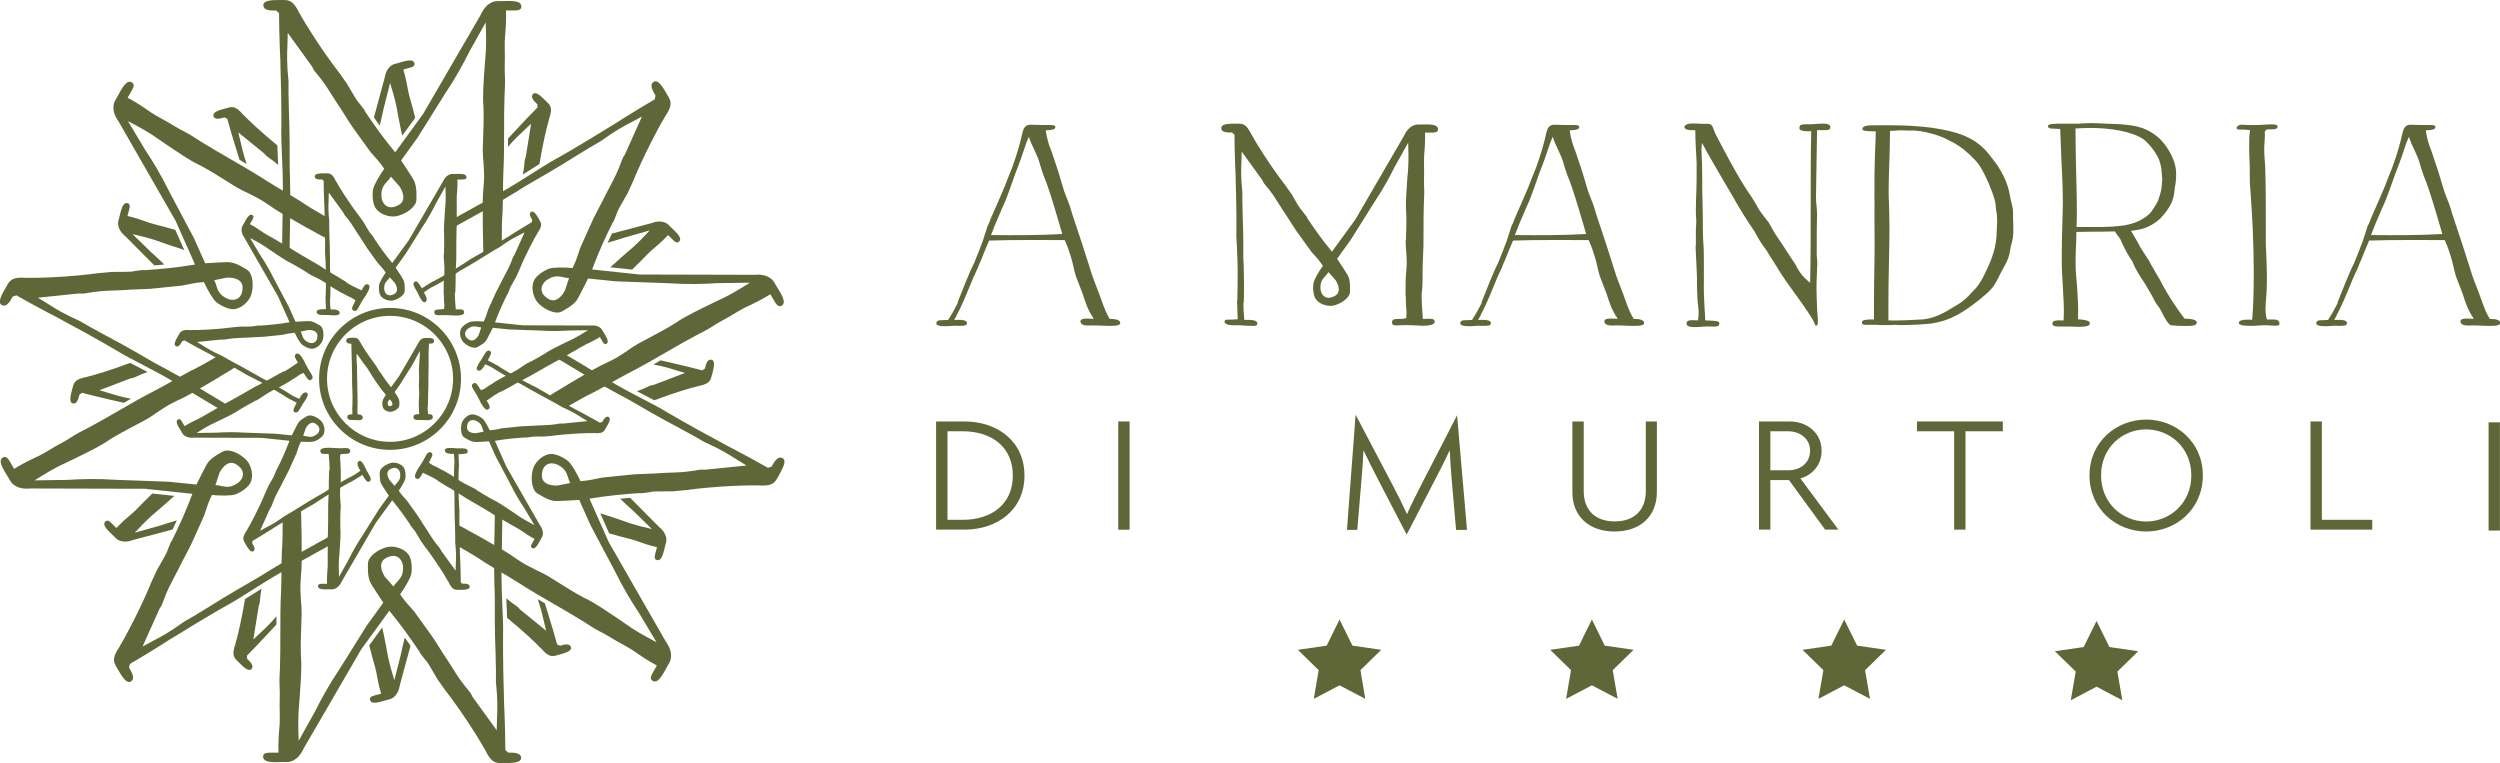 <?xml version="1.0" encoding="utf-8"?>
<!-- Generator: $$$/GeneralStr/196=Adobe Illustrator 27.6.0, SVG Export Plug-In . SVG Version: 6.00 Build 0)  -->
<svg version="1.1" id="Calque_1" xmlns="http://www.w3.org/2000/svg" xmlns:xlink="http://www.w3.org/1999/xlink" x="0px" y="0px"
	 viewBox="0 0 425.2 129.8" style="enable-background:new 0 0 425.2 129.8;" xml:space="preserve">
<path style="fill:#5F6738;" d="M247.65,90.13l-0.78-8.97c-0.12-1.49-0.23-3.03-0.29-4.5h-0.06c-0.64,1.44-1.56,3.2-2.28,4.6
	l-4.67,9.05l-0.33,0.58l-0.31-0.58l-4.7-9.05c-0.69-1.35-1.56-3.06-2.28-4.58h-0.06c-0.06,1.46-0.17,3.09-0.29,4.47l-0.75,8.97
	h-1.76l1.47-19.59l6.32,12.01c0.81,1.54,1.67,3.25,2.39,4.85h0.06c0.69-1.57,1.5-3.17,2.36-4.85l6.13-11.91l1.69,19.49"/>
<path style="fill:#5F6738;" d="M164.03,90.08h-4.82V71.68h4.82c5.57,0,10.21,3.35,10.21,9.2C174.25,86.73,169.6,90.08,164.03,90.08
	 M163.75,73.35h-2.6v15.06h2.6c4.85,0,8.51-2.63,8.51-7.53C172.26,75.97,168.59,73.35,163.75,73.35"/>
<path style="fill:#5F6738;" d="M274.61,90.4c-4.27,0-7.18-2.51-7.18-6.69V71.68h1.93v11.86c0,3.2,1.93,5.14,5.28,5.14
	c3.32,0,5.28-1.93,5.28-5.14V71.68h1.88v12.03C281.79,87.89,278.88,90.4,274.61,90.4"/>
<path style="fill:#5F6738;" d="M310.42,90.08l-6.15-8.43h-3.17v8.43h-1.93V71.68h5.25c2.8,0,5.4,1.85,5.4,4.99
	c0,2.39-1.56,4.12-3.61,4.7l6.46,8.71 M304.1,73.35h-3v6.63h3.12c1.93,0,3.64-1.21,3.64-3.32C307.85,74.59,306.15,73.35,304.1,73.35
	"/>
<polyline style="fill:#5F6738;" points="334.29,73.35 334.29,90.08 332.36,90.08 332.36,73.35 326.04,73.35 326.04,71.68 
	340.64,71.68 340.64,73.35 "/>
<path style="fill:#5F6738;" d="M365.02,90.4c-5.08,0-9.64-3.81-9.64-9.55c0-5.68,4.56-9.49,9.64-9.49c5.08,0,9.64,3.81,9.64,9.49
	C374.66,86.59,370.1,90.4,365.02,90.4 M365.02,73.03c-4.04,0-7.67,3.09-7.67,7.82c0,4.73,3.63,7.85,7.67,7.85
	c4.01,0,7.68-3.11,7.68-7.85C372.7,76.12,369.03,73.03,365.02,73.03"/>
<polyline style="fill:#5F6738;" points="392.97,90.08 392.97,71.68 394.9,71.68 394.9,88.41 403.47,88.41 403.47,90.08 "/>
<rect x="423.26" y="71.83" style="fill:#5F6738;" width="1.93" height="18.41"/>
<rect x="190.19" y="71.68" style="fill:#5F6738;" width="1.93" height="18.41"/>
<path style="fill:#5F6738;" d="M188.75,54.24c-0.64-1.04-0.91-1.82-1.23-2.68c-0.5-1.32-0.5-1.45-0.59-1.63
	c-0.54-1.41-1.27-3.27-1.27-3.41c-1-3.22-2.18-6.81-3.27-10.04c-0.18-0.55-0.32-1.18-0.54-1.73l-0.86-2.23l-0.68-2.27
	c-0.36-1.27-0.82-2.54-1.45-4.45c-0.41-1.04-0.82-2.18-1-3.63c1.18-0.05,1.68-0.18,1.63-0.59c-0.04-0.32-0.5-0.32-1.27-0.32h-1.14
	c-0.59,0-1.23-0.05-1.77-0.05c-0.82,0-1.14,0.41-1.36,1.18v-0.05c-0.41,1.91-0.95,3.77-1.59,5.54c-0.04,0.23-0.23,0.64-1.18,3.04
	c-0.18,0.54-0.45,1.14-0.68,1.68l-1,2.32l-1.04,2.36l-0.27,0.73c-0.18,0.41-0.04-0.27-0.63,1.73V39.7
	c-0.09,0.36-0.27,0.77-0.36,1.14c-0.45,1.27-1.04,2.72-1.54,3.95c-0.77,1.45-2.23,5.22-2.72,6.45c-0.09,0.23-0.04,0.27-0.04,0.27
	c-0.27,0.5-0.59,1.18-0.86,1.63c-0.23,0.36-0.5,0.82-0.77,1.27c-0.45,0-0.64,0.05-0.95,0.05c-0.59,0-1.18,0-1.04,0.73
	c0.41,0.32,1.32,0.32,2.18,0.27h-0.05c0.5-0.04,1.04-0.09,1.5-0.04h0.23c0.73,0,1.27,0,1.32-0.41c0.04-0.68-1.18-0.63-2.18-0.59
	c0.41-0.64,0.5-1,0.68-1.32l0.27-0.5c0.68-1.41,1.41-3.18,2.04-4.72c0.18-0.41,0.36-0.91,0.59-1.36c0.27-0.5,0.54-1.14,0.82-1.91
	v0.04c0.05-0.18,0.09-0.14,0.14-0.32c0.55-1.36,1.09-2.72,1.41-3.41c4.13-0.14,8.58-0.09,12.85-0.09c0.63,1.36,0.95,2.5,1.27,3.59
	c0.27,1.18,0.54,2.5,0.91,3.27c0.32,0.77,0.59,1.59,0.91,2.36c0.41,1.32,0.82,2.63,1.86,4.18c-1.41-0.09-2.27-0.09-2.27,0.41
	c0,0.55,0.59,0.73,1.32,0.73c0.82-0.05,1.95,0,3.13,0.05c0.86,0,2.27,0.09,2.32-0.46C190.53,54.37,189.71,54.24,188.75,54.24
	 M168.55,39.98c0.45-1.18,1.09-2.77,1.59-3.86c0.36-0.91,0.68-1.45,1-2.32c0.27-0.68,0.5-1.32,1.63-4.5
	c0.68-1.68,1.23-3.32,1.77-4.95l0.45-1.09c0.5,1.64,1.5,3.09,1.91,4.77c0.18,0.59,0.36,1.18,0.59,1.82c0.23,0.55,0.5,1.23,0.68,1.77
	c0.59,1.68,1.18,3.72,1.68,5.36l0.82,2.82C177.04,40.02,172.45,40.02,168.55,39.98"/>
<path style="fill:#5F6738;" d="M277.86,54.24c-0.64-1.04-0.91-1.82-1.23-2.68c-0.5-1.32-0.5-1.45-0.59-1.63
	c-0.54-1.41-1.27-3.27-1.27-3.41c-1-3.22-2.18-6.81-3.27-10.04c-0.18-0.55-0.32-1.18-0.54-1.73l-0.86-2.23l-0.68-2.27
	c-0.36-1.27-0.82-2.54-1.45-4.45c-0.41-1.04-0.82-2.18-1-3.63c1.18-0.05,1.68-0.18,1.63-0.59c-0.04-0.32-0.5-0.32-1.27-0.32h-1.14
	c-0.59,0-1.23-0.05-1.77-0.05c-0.82,0-1.14,0.41-1.36,1.18v-0.05c-0.41,1.91-0.95,3.77-1.59,5.54c-0.04,0.23-0.23,0.64-1.18,3.04
	c-0.18,0.54-0.45,1.14-0.68,1.68l-1,2.32l-1.04,2.36l-0.27,0.73c-0.18,0.41-0.04-0.27-0.63,1.73V39.7
	c-0.09,0.36-0.27,0.77-0.36,1.14c-0.45,1.27-1.04,2.72-1.54,3.95c-0.77,1.45-2.23,5.22-2.72,6.45c-0.09,0.23-0.04,0.27-0.04,0.27
	c-0.27,0.5-0.59,1.18-0.86,1.63c-0.23,0.36-0.5,0.82-0.77,1.27c-0.45,0-0.64,0.05-0.95,0.05c-0.59,0-1.18,0-1.04,0.73
	c0.41,0.32,1.32,0.32,2.18,0.27h-0.05c0.5-0.04,1.04-0.09,1.5-0.04h0.23c0.73,0,1.27,0,1.32-0.41c0.04-0.68-1.18-0.63-2.18-0.59
	c0.41-0.64,0.5-1,0.68-1.32l0.27-0.5c0.68-1.41,1.41-3.18,2.04-4.72c0.18-0.41,0.36-0.91,0.59-1.36c0.27-0.5,0.54-1.14,0.82-1.91
	v0.04c0.05-0.18,0.09-0.14,0.14-0.32c0.55-1.36,1.09-2.72,1.41-3.41c4.13-0.14,8.58-0.09,12.85-0.09c0.63,1.36,0.95,2.5,1.27,3.59
	c0.27,1.18,0.54,2.5,0.91,3.27c0.32,0.77,0.59,1.59,0.91,2.36c0.41,1.32,0.82,2.63,1.86,4.18c-1.41-0.09-2.27-0.09-2.27,0.41
	c0,0.55,0.59,0.73,1.32,0.73c0.82-0.05,1.95,0,3.13,0.05c0.86,0,2.27,0.09,2.32-0.46C279.63,54.37,278.82,54.24,277.86,54.24
	 M257.65,39.98c0.45-1.18,1.09-2.77,1.59-3.86c0.36-0.91,0.68-1.45,1-2.32c0.27-0.68,0.5-1.32,1.63-4.5
	c0.68-1.68,1.23-3.32,1.77-4.95l0.45-1.09c0.5,1.64,1.5,3.09,1.91,4.77c0.18,0.59,0.36,1.18,0.59,1.82c0.23,0.55,0.5,1.23,0.68,1.77
	c0.59,1.68,1.18,3.72,1.68,5.36l0.82,2.82C266.14,40.02,261.56,40.02,257.65,39.98"/>
<path style="fill:#5F6738;" d="M308.92,21.08c-0.27,0-0.5,0.05-0.82,0.05h-0.68c-0.5,0-0.95,0-1.23,0.18
	c-0.14,0.18-0.18,0.54-0.09,0.73c0.27,0.18,0.77,0.32,1.36,0.27h0.59c-0.09,4.27-0.09,8.72-0.09,12.85c0,4.18,0,8.95-0.09,12.94
	c-1.36-1.09-1.77-1.82-2.18-2.5l-0.18-0.36l-0.18-0.32c-1.04-1.5-2.04-3.18-3.04-4.59c-0.5-0.73-0.91-1.5-1.32-2.23l-0.18-0.32
	c-0.27-0.27-0.5-0.68-0.73-0.91c-0.41-0.54-0.77-1-1.04-1.5c-0.46-0.77-0.86-1.55-1.55-2.5c-1.54-2.27-3.04-5.04-4.49-7.77
	l-1.23-2.36c-0.68-1.73-0.54-1.68-1.82-1.68h-0.5c-0.23,0-0.55-0.04-0.82-0.04c-1.04-0.05-2.09-0.05-2.14,0.68
	c0.18,0.36,0.82,0.5,1.86,0.45c0,0.86,0.05,2.04,0.09,2.91l0.14,2.54v1.41c0,1.14,0,2.22-0.04,3.36c-0.05,1-0.09,2.32-0.09,3.36
	c0,0.5,0,0.95,0.05,1.45c0.05,0.55,0,1.18-0.05,1.68v2.63c0,0.23-0.04,0.45-0.04,0.64l0.18,3.91c0.05,0.54,0.05,1.36,0.05,1.86
	c0,0.59,0,1.18,0.04,1.82c0,0.45,0.05,1.23,0.09,1.73c0,0.09,0.05,0.23,0.05,0.36c0.09,0.82,0.18,1.64,0,2.68
	c-1.09-0.04-1.95-0.14-1.95,0.5c-0.05,0.77,1.27,0.68,2.59,0.59h-0.05c0.41-0.05,0.77-0.05,1.23-0.05h0.54
	c0.68,0.05,1.27,0.05,1.27-0.54c0-0.41-0.73-0.41-1.41-0.45c-0.18,0-0.77-0.05-1-0.05c0-0.73-0.04-1.23-0.09-1.72
	c-0.09-1.59-0.18-3.32-0.14-5v-3.54c0-0.91,0-1.91-0.09-2.91c-0.09-1.45-0.09-3-0.09-4.49c0-0.73-0.04-1.55-0.04-2.27
	c-0.05-1.09-0.05-2.59-0.05-3.72c0-1.86-0.05-3.81-0.14-5.45l0.09-1.09c1.04,2,2.82,4.95,3.91,6.86l1.32,2.23
	c0.91,1.68,2.54,4.31,3.63,5.86l0.59,1.04c0.18,0.32,0.36,0.64,0.59,1c0.23,0.32,0.41,0.59,0.68,0.95c0.23,0.32,0.41,0.54,0.59,0.91
	l1.27,2c1.09,1.86,2.18,3.32,3.22,4.77c1,1.36,2.04,2.81,3.04,4.45c0.36,0.64,0.45,1.14,0.59,1.04c0.32-0.18,0.27-0.36,0.27-1.09
	c0-0.36-0.05-0.91-0.09-1.27c-0.04-0.18-0.04-0.64-0.04-0.82c-0.05-1.04-0.09-2.41-0.09-3.31c0-0.64,0-1.32,0.04-1.77
	c0-0.23,0.05-0.73,0.05-1.04c0-0.36,0-0.86,0.04-1.09c0-0.23,0-0.77-0.04-0.95c-0.05-0.41-0.09-0.82-0.05-1.5v-3
	c0-1.04,0.05-2.09,0.05-3.13c0-0.45-0.05-1-0.09-1.45c-0.05-0.45-0.09-0.91-0.09-1.45l0.18-11.4h1.09c0.64,0,1.14,0.05,1.18-0.5
	C311.32,20.9,310.05,20.99,308.92,21.08"/>
<path style="fill:#5F6738;" d="M342.38,37.21v-1.23c0-0.54-0.23-1.27-0.36-1.91c-0.09-0.36-0.18-0.77-0.23-1.09
	c-0.32-1.91-1.32-3.72-2.13-4.95c-0.54-0.77-1.09-1.41-1.59-2.04c-2.23-2.68-5.18-3.63-9.54-4.27c-2.18-0.27-4.45-0.41-6.77-0.41
	h-2.82c-0.91,0-2.13,0-2.18,0.59c-0.05,0.41,0.64,0.36,1.23,0.41c0.23,0,0.5,0.04,1.04,0.04c0,0.36-0.04,1.09-0.04,1.45
	c-0.09,2-0.14,3.86-0.18,5.86v2.36v0.91c-0.04,0.59,0.05,1.41,0,2.14v2.13c0,2.55,0.05,4.63,0,7.09c-0.04,2.36-0.09,5.4-0.09,7.72
	v2.32c-1.14-0.04-2,0.09-2.04,0.41c-0.09,0.64,0.64,0.5,1.23,0.5h0.54c0.32,0,1.04,0,1.45,0.05h1.5c0.5-0.05,1.32-0.05,1.77,0
	c1.45,0,3.95-0.09,5.31-0.27c3.45-0.5,5.68-2.09,8.17-4.04l0.5-0.41h-0.05c0.73-0.54,1.36-1.14,1.82-1.72c0.41-0.5,0.68-1.09,1-1.68
	c0.14-0.36,0.41-0.82,0.59-1.14l0.18-0.36c0.41-0.73,0.82-1.41,1.04-2.32l0.18-0.95c0-0.14,0.09-0.36,0.09-0.5l0.18-0.64l0.18-0.86
	c0.09-0.86,0.09-1.86,0.05-2.63C342.42,37.57,342.38,37.43,342.38,37.21 M339.61,39.2c0,0.36-0.05,0.68-0.05,1.04
	c-0.18,2.63-1.23,4.77-2.22,6.81c-0.32,0.64-0.77,1.32-1.27,1.95l-0.45,0.45c-0.82,0.91-1.45,1.64-2.81,2.45l-0.32,0.18
	c-1.68,1.04-3.59,2.23-6,2.27c0,0-3.59,0.23-5.31,0.14v-2.77c0-2.32,0.04-4.63,0.09-6.95c0.04-2,0.09-4,0.09-5.9
	c0-1.59-0.05-3.09-0.09-4.54c-0.05-0.59-0.05-1.45-0.05-2.04c0-1.72,0.09-3.54,0.14-5.4c0.04-1.45,0.09-3.22,0.09-4.63
	c0.77,0,1.64-0.14,2.13-0.09l1.14,0.04c1.18-0.09,2.54,0.18,3.77,0.5l0.64,0.18c0.45,0.14,1.32,0.45,2.13,0.86
	c1.73,0.86,2.5,1.41,3.73,2.54c0.63,0.64,1.41,1.36,1.68,1.86c0.5,0.73,1.09,1.95,1.59,3.09c0.41,1.04,0.95,2.27,1.14,3.41
	c0,0.18,0.05,0.36,0.05,0.55c0,0.32,0.04,0.68,0.14,1c0.05,0.5,0.09,0.95,0.09,1.54C339.65,38.25,339.61,38.71,339.61,39.2"/>
<path style="fill:#5F6738;" d="M371.53,54.19c-0.09-0.18-0.5-0.68-0.86-1.18c-0.95-1.36-1.82-2.68-2.86-4.54l-0.32-0.64
	c-0.14-0.23-0.27-0.54-0.5-0.86l-1.41-2.45l0.04,0.04c0.05,0.05-0.18-0.32-0.27-0.45c-0.59-0.86-1.45-2.23-1.73-2.82l-0.09-0.18
	c-0.14-0.18-0.5-0.91-1.09-1.86l0.5-0.04c0.09,0,0.09-0.05,0.18-0.05c2-0.23,3.32-1.09,4.5-2.18h-0.04
	c0.63-0.64,1.36-1.63,1.72-2.45c0.23-0.45,0.41-1.04,0.5-1.77c0-0.09,0.09-0.68,0.09-0.82c0.18-0.95,0.23-1.5,0.23-2.36
	c0-0.64-0.09-1.27-0.32-2c-0.55-1.68-1.82-3.59-3.09-4.5c-0.55-0.46-1.45-0.95-1.82-1.09c-1.5-0.68-3.45-0.82-5.18-0.91h-0.32
	c-1.23-0.04-2.59-0.14-3.86-0.14c-0.64,0-1.36,0.04-1.95,0.09h-1.95c-1.72,0-3.36-0.05-3.32,0.41c0.05,0.45,0.55,0.45,1.09,0.45
	c0.23,0,0.82,0.05,1,0.05l0.18,4.72c0.14,2.63,0.27,5.36,0.27,7.9c0,0.73-0.05,1.45-0.05,2.18c-0.09,2.5-0.14,5-0.14,7.45
	c0,1.54,0.09,3.04,0.18,4.45c0.09,1.91,0.27,3.68,0.14,5.86c-1.09-0.04-1.95-0.04-1.91,0.54c0.04,0.55,0.73,0.5,1.59,0.5h1.5
	c0.45,0,0.86,0.05,1.32,0.05c1.04,0,1.86-0.09,1.95-0.5c0.09-0.55-0.54-0.59-1.32-0.73c-0.23,0-0.59-0.05-0.68-0.05
	c0.09-1.95-0.05-3.86-0.18-5.77c-0.09-1.18-0.23-2.41-0.23-3.5c0-0.91,0-1.72,0.04-2.59c0.05-0.86,0.09-2.04,0.09-3
	c0.82,0,1.82-0.04,2.5-0.04c1.04,0,2.36,0,4.04-0.05l0.5,0.73l0.05,0.05c0.18,0.23,0.36,0.41,0.55,0.91
	c0.45,1.09,1.32,2.63,1.91,3.45c0.5,1.32,1.27,2.5,2.04,3.63c0.5,0.86,1.09,1.77,1.68,2.95c0.18,0.45,0.54,0.82,0.91,1.36l0.36,0.68
	c0.45,0.91,1.14,2.23,1.68,2.23c0.32,0,0.41,0,0.82,0.05c0.5,0.04,1.18,0.04,1.68,0.04c0.91,0,1.63-0.04,1.73-0.45
	C373.8,54.33,372.66,54.24,371.53,54.19 M356.18,38.61h-3c0.05-0.91,0.05-2.18,0.05-3.18c0-2.32-0.09-4.72-0.14-7.04
	c-0.04-2.04-0.09-4.81-0.09-6.54c0.68-0.05,1.86-0.09,2.59-0.09c3.36,0,6.99,0.59,8.95,1.91c0.95,0.73,2.18,2.23,2.77,3.72h-0.04
	c0.32,0.82,0.36,1.41,0.41,2.23c0,0.23,0.04,0.36,0.04,0.55c0,0.09,0.05,0.14,0.05,0.23c-0.05,0.36-0.05,0.73-0.09,1.14l-0.09,0.73
	c-0.09,0.41-0.27,1.09-0.55,1.86c-0.23,0.5-1,1.82-1.5,2.27C363.4,38.3,360.99,38.61,356.18,38.61"/>
<path style="fill:#5F6738;" d="M386.32,54.33h-0.77c-0.18-0.59-0.23-1.23-0.23-1.86c0-0.68,0.09-1.45,0.13-2.18
	c0.05-0.27,0.05-0.54,0.05-0.73c0.05-0.73,0.05-1.54,0.05-2.32c0-1.86-0.09-3.77-0.18-5.68v-3.72c0-2.59,0-6.45-0.09-8.77
	c0-0.54-0.04-1.18-0.09-1.77c-0.04-0.59-0.09-1.14-0.09-1.77c0-0.36,0-0.86,0.05-1.32v0.05c0.04-0.68,0.09-1.32,0.04-1.86l0.23-0.32
	c0.27-0.09,0.68-0.09,1-0.09c0.5,0,0.91-0.05,0.95-0.46c0.05-0.41-0.73-0.41-1.77-0.36c-0.23,0-0.41,0.05-0.64,0.05
	c-0.68,0.05-1.18,0.05-1.86,0.05c-0.59,0-1.14,0-1.5-0.05h-0.46c-0.09,0-0.14,0.05-0.23,0.05c-0.36,0.09-0.54,0.41-0.5,0.5
	c0.05,0.32,0.41,0.27,0.86,0.27c0.36,0,0.77,0,1.41,0.09c-0.14,1.09-0.14,1.73-0.14,2.41c0,0.86,0,1.73,0.05,2.59
	c0.05,0.73,0.05,1.54,0.05,2.23c0,0.86,0,1.86,0.09,2.72c0.32,4.27,0.59,9.36,0.59,14.21c0,2.73-0.05,5.63-0.27,8.09
	c-0.86-0.05-2.23-0.05-2.27,0.5c-0.05,0.45,0.86,0.54,1.91,0.54c0.55,0,0.86,0,1.36-0.05c0.45-0.05,1.14-0.05,1.5-0.05
	c0.27,0,0.54,0.05,0.82,0.05c0.73,0.05,1.32,0.05,1.32-0.23C387.73,54.37,387.19,54.33,386.32,54.33"/>
<path style="fill:#5F6738;" d="M423.47,54.24c-0.64-1.04-0.91-1.82-1.23-2.68c-0.5-1.32-0.5-1.45-0.59-1.63
	c-0.54-1.41-1.27-3.27-1.27-3.41c-1-3.22-2.18-6.81-3.27-10.04c-0.18-0.55-0.32-1.18-0.54-1.73l-0.86-2.23l-0.68-2.27
	c-0.36-1.27-0.82-2.54-1.45-4.45c-0.41-1.04-0.82-2.18-1-3.63c1.18-0.05,1.68-0.18,1.64-0.59c-0.05-0.32-0.5-0.32-1.27-0.32h-1.14
	c-0.59,0-1.23-0.05-1.77-0.05c-0.82,0-1.14,0.41-1.36,1.18v-0.05c-0.41,1.91-0.95,3.77-1.59,5.54c-0.05,0.23-0.23,0.64-1.18,3.04
	c-0.18,0.54-0.45,1.14-0.68,1.68l-1,2.32l-1.04,2.36l-0.27,0.73c-0.18,0.41-0.05-0.27-0.64,1.73V39.7
	c-0.09,0.36-0.27,0.77-0.36,1.14c-0.46,1.27-1.04,2.72-1.55,3.95c-0.77,1.45-2.22,5.22-2.72,6.45c-0.09,0.23-0.05,0.27-0.05,0.27
	c-0.27,0.5-0.59,1.18-0.86,1.63c-0.23,0.36-0.5,0.82-0.77,1.27c-0.46,0-0.64,0.05-0.95,0.05c-0.59,0-1.18,0-1.04,0.73
	c0.41,0.32,1.32,0.32,2.18,0.27h-0.04c0.5-0.04,1.04-0.09,1.5-0.04h0.23c0.73,0,1.27,0,1.32-0.41c0.05-0.68-1.18-0.63-2.18-0.59
	c0.41-0.64,0.5-1,0.68-1.32l0.27-0.5c0.68-1.41,1.41-3.18,2.04-4.72c0.18-0.41,0.36-0.91,0.59-1.36c0.27-0.5,0.54-1.14,0.82-1.91
	v0.04c0.04-0.18,0.09-0.14,0.14-0.32c0.55-1.36,1.09-2.72,1.41-3.41c4.13-0.14,8.58-0.09,12.85-0.09c0.64,1.36,0.95,2.5,1.27,3.59
	c0.27,1.18,0.55,2.5,0.91,3.27c0.32,0.77,0.59,1.59,0.91,2.36c0.41,1.32,0.82,2.63,1.86,4.18c-1.41-0.09-2.27-0.09-2.27,0.41
	c0,0.55,0.59,0.73,1.32,0.73c0.82-0.05,1.95,0,3.13,0.05c0.86,0,2.27,0.09,2.32-0.46C425.24,54.37,424.42,54.24,423.47,54.24
	 M403.26,39.98c0.45-1.18,1.09-2.77,1.59-3.86c0.36-0.91,0.68-1.45,1-2.32c0.27-0.68,0.5-1.32,1.64-4.5
	c0.68-1.68,1.23-3.32,1.77-4.95l0.45-1.09c0.5,1.64,1.5,3.09,1.91,4.77c0.18,0.59,0.36,1.18,0.59,1.82c0.23,0.55,0.5,1.23,0.68,1.77
	c0.59,1.68,1.18,3.72,1.68,5.36l0.82,2.82C411.75,40.02,407.17,40.02,403.26,39.98"/>
<path style="fill:#5F6738;" d="M242.7,21.16c-0.3,0-0.63,0.01-0.97,0.02l-0.06,0l-0.57,0c-0.24,0-1.49,0.09-2.32,1.94l-8.24,14.18
	l-4,5.5c-1.7-2.06-2.95-3.82-4.27-5.8l0.05-0.04l-0.19-0.25c-0.04-0.05-0.1-0.13-0.16-0.21l-0.1-0.12
	c-0.12-0.15-0.33-0.41-0.36-0.47l-0.02-0.04l-0.03-0.03c-0.2-0.2-0.43-0.52-0.7-0.96l-0.91-1.55l0.03-0.02l-1.31-1.85
	c-2.45-3.16-4.98-7.2-5.65-8.47l-0.09-0.14c-0.81-1.69-1.43-1.82-2.23-1.82h-0.32c-1.21,0-2.09,0.03-2.43,0.4
	c-0.1,0.11-0.15,0.24-0.14,0.41c0.06,0.63,0.86,0.7,1.46,0.7c0.07,0,0.24-0.01,0.36-0.01l0.43,0.37c0,1.58,0.05,3.22,0.1,4.66
	l0.01,0.37c0.05,0.95,0.11,2.35,0.11,3.32c0.03,1.02,0.11,3.61,0.11,5.72v2.09c-0.03,0.99-0.01,1.36,0.03,1.88
	c0.02,0.31,0.05,0.68,0.07,1.31c0.07,1.53,0.11,2.72,0.11,3.64c0,1.58,0,3.21-0.05,4.87c0,0.09,0,0.19,0,0.21l-0.05,0.08
	c0,0,0.03,1.19,0.05,1.74l0.01,0.17c0.01,0.3,0.03,0.87,0.05,1.33c-0.08,0-0.28,0.01-0.48,0.03c-0.2,0.01-0.61,0.04-0.62,0.04
	c-0.64,0.05-1.09-0.15-1.14,0.35c-0.01,0.21,0.03,0.16,0.15,0.29c0.28,0.29,0.86,0.32,1.78,0.32h0.8c0.1,0,0.2,0.01,0.34,0.03
	c0.09,0.01,0.2,0.03,0.3,0.03h0.01c0.31,0.02,0.6,0.03,0.87,0.03c0.59,0,1.28,0.14,1.32-0.33l0-0.03c0-0.4-0.29-0.65-1.68-0.65
	c-0.17,0-0.34,0.01-0.52,0.02c-0.03-0.38-0.06-0.86-0.08-1.05c-0.05-0.44-0.08-0.68-0.08-1.72c0-0.11,0.07-0.38,0.07-0.38l0-0.09
	c0.03-1.05,0.03-2.12,0.03-3.16c0-0.5-0.01-1.01-0.03-1.51c-0.01-0.51-0.03-1.04-0.03-1.59l-0.03-0.44
	c-0.03-0.42-0.03-0.42-0.03-1.14v-1.93c0-1.37-0.04-2.76-0.09-4.24l-0.01-0.42c0-0.42-0.02-0.83-0.03-1.21
	c-0.01-0.38-0.03-0.73-0.03-1.09l0-1.74l0-0.03c-0.28-2.67-0.21-4.08-0.16-5.03c0-0.23,0.02-0.71,0.03-1.13
	c0.01-0.33,0.02-0.62,0.02-0.74l3.49,4.84l0.2,0.41c0.11,0.19,0.25,0.34,0.38,0.5l0.64,0.78c0.57,0.72,1.1,1.56,1.61,2.37
	c0.25,0.4,0.5,0.79,0.74,1.16c0.4,0.57,0.79,1.2,1.17,1.8l0.03,0.04c0.33,0.52,0.63,1.01,0.95,1.48l2.61,3.62l0.01,0.01
	c0.83,0.89,1.44,1.63,1.82,2.2l0.16,0.21c-0.69,0.95-1.49,2.34-1.6,2.94c-0.18,1.06,0.03,2.14,0.32,2.62
	c0.44,0.74,1.49,1.26,2.57,1.26c0.14,0,0.28-0.01,0.42-0.03c1.02-0.22,2.31-0.92,2.77-1.84l0.01-0.02l0.01-0.02
	c0.13-0.34,0.12-0.61,0.11-0.99l0-0.35c0-0.66-0.08-1.2-0.27-1.71c-0.14-0.36-0.87-1.46-1.54-2.46c-0.15-0.23-0.34-0.51-0.39-0.59
	l2.35-3.26l3.85-6.15c1.77-2.66,2.75-4.53,3.59-6.21l2.3-4.12c0.12,3.1,0.02,4.24-0.08,5.36l-0.01,0.1
	c-0.03,0.3-0.05,0.61-0.08,0.96c-0.02,0.4-0.05,0.8-0.08,1.2l0,0.05c-0.1,1.46-0.2,2.98-0.08,4.48c0.06,1.3,0,3.09-0.05,4.33
	c0,0.03,0,0.12-0.02,0.16l-0.03,0.07l0,0.08c0.01,0.6,0.05,1.17,0.1,1.77l0.01,0.08c0.05,0.84,0.1,1.63,0.05,2.47
	c0,0.13-0.01,0.27-0.03,0.4c-0.01,0.13-0.03,0.26-0.03,0.4c-0.05,0.57-0.11,1.22-0.11,1.98v2.13l0.01,0.04
	c0.03,0.1,0.03,0.31,0.04,0.56c0,0.59,0,1.01,0.05,1.5c0.02,0.28,0.03,0.41,0.05,0.51c0.03,0.18,0.03,0.29-0.05,1.23h0
	c-0.49,0.1-0.86,0.11-1.19,0.11l-0.1,0c-0.63,0.05-1.12-0.03-1.12,0.63c0.04,0.6,0.57,0.46,1.14,0.46c0.21,0,0.45-0.01,0.67-0.02
	l0.22-0.01c0.54,0,1.45,0,2.09,0.05c0.22,0,0.37,0.01,0.51,0.03c0.14,0.01,0.29,0.03,0.51,0.03c1.16,0,1.84-0.16,2.07-0.5
	c0.09-0.14,0.09-0.1,0.01-0.33c-0.1-0.4-0.54-0.36-1.21-0.36c-0.23,0-0.48,0.01-0.76,0.02c-0.03-0.48-0.06-0.96-0.09-1.3l0-0.06
	c-0.06-0.75-0.12-1.34-0.12-2.53v-0.32c0-0.07,0.01-0.1,0.01-0.1c0,0,0.11-0.87,0.12-1.24c0.01-0.39,0.03-0.83,0.03-1.17
	c0-1.11,0-2.25,0.05-3.32c0.11-2.03,0.11-2.52,0.11-4.57c0-1.68,0-3.27,0.05-4.87l0.01-0.24c0.05-0.91,0.09-1.77,0.04-2.7
	c-0.03-0.42-0.03-1.07-0.01-1.7v-0.05c0.01-0.26,0.01-0.5,0.01-0.71c0-0.28,0-0.57-0.01-0.88c-0.01-0.6-0.02-1.29,0.01-1.91
	c0.11-1.32,0.21-2.61,0.16-4.01h1.02c0.53,0,1.12,0,1.18-0.48c0.02-0.2-0.02-0.37-0.14-0.5C244.17,21.27,243.66,21.16,242.7,21.16
	 M227.7,49.22c0,0.92-0.8,1.24-1.39,1.39c-0.11,0.03-0.22,0.04-0.33,0.04c-0.26,0-1.13-0.1-1.38-1.34
	c-0.11-1.29,0.19-1.72,1.05-2.62l0.02-0.02l0.28-0.39l1.24,1.41C227.52,48.23,227.7,48.76,227.7,49.22"/>
<polygon style="fill:#5F6738;" points="227.83,105.37 230.02,109.81 234.92,110.52 231.38,113.98 232.21,118.86 227.83,116.56 
	223.45,118.86 224.28,113.98 220.74,110.52 225.64,109.81 "/>
<polygon style="fill:#5F6738;" points="270.75,105.37 272.94,109.81 277.84,110.52 274.29,113.98 275.13,118.86 270.75,116.56 
	266.36,118.86 267.2,113.98 263.66,110.52 268.56,109.81 "/>
<polygon style="fill:#5F6738;" points="313.66,105.37 315.86,109.81 320.76,110.52 317.21,113.98 318.05,118.86 313.66,116.56 
	309.28,118.86 310.12,113.98 306.57,110.52 311.47,109.81 "/>
<polygon style="fill:#5F6738;" points="356.58,105.61 358.77,110.05 363.67,110.76 360.13,114.22 360.96,119.1 356.58,116.79 
	352.2,119.1 353.04,114.22 349.49,110.76 354.39,110.05 "/>
<path style="fill:#5F6738;" d="M85.22,0.19h-0.64c0,0-1.72-0.13-2.8,2.29l-9.8,16.87l-4.77,6.56c-2.1-2.55-3.63-4.71-5.28-7.19
	l0.06,0.06c0.32,0.25-0.57-0.76-0.83-1.15c-0.32-0.32-0.64-0.83-0.83-1.15l-1.27-2.16l0.06,0.06l-1.4-1.97
	c-2.87-3.69-5.92-8.53-6.75-10.12v0.06C49.95,0.13,49.18,0,48.23,0h-0.38c-1.53,0-3.12,0-3.06,0.95c0.06,0.7,0.89,0.89,2.16,0.83
	l0.51,0.45c0,1.97,0.07,3.95,0.13,5.98c0.06,1.15,0.13,2.8,0.13,3.95c0.07,2.04,0.13,4.71,0.13,6.81v2.48
	c-0.06,1.91,0.06,3.76,0.13,5.67c0.06,1.34,0.13,2.99,0.13,4.33c0,1.91,0,3.82-0.06,5.79c0,0.89-0.06,2.8-0.06,3.69
	c0,0.77,0.01,1.63,0.03,2.5c0.46-0.02,0.92,0.16,1.27,0.59c-0.02-0.65-0.03-1.32-0.03-2.01c0-1.21,0.06-2.42,0.06-3.63
	c0.06-1.46,0.06-2.99,0.06-4.45c0-1.21-0.06-2.42-0.06-3.69c-0.06-1.08-0.06-2.67-0.06-3.76v-2.29c0-1.78-0.07-3.63-0.13-5.54
	c0-0.96-0.06-1.84-0.06-2.74v-2.1c-0.32-3.06-0.25-4.71-0.19-5.98c0-0.51,0.06-1.91,0.06-2.23l4.14,5.73l0.25,0.51
	c0.19,0.32,0.45,0.57,0.7,0.89l0.51,0.64c1.02,1.27,1.91,2.87,2.8,4.2c0.89,1.27,1.72,2.74,2.55,3.95L63,25.84
	c0.83,0.89,1.66,1.85,2.17,2.61l0.19,0.25c-0.83,1.15-1.78,2.8-1.91,3.5c-0.19,1.15,0,2.48,0.38,3.12c0.64,1.08,2.29,1.66,3.56,1.46
	c1.21-0.25,2.74-1.08,3.31-2.23c0.19-0.51,0.13-0.89,0.13-1.59c0-0.64-0.07-1.33-0.32-2.04c-0.25-0.63-2.1-3.31-2.29-3.63l2.8-3.88
	l4.58-7.32c2.04-3.06,3.18-5.22,4.27-7.38l2.74-4.9c0.19,4.77-0.06,5.6-0.19,7.64c-0.13,2.23-0.38,4.52-0.19,6.81
	c0.07,1.53,0,3.56-0.06,5.15c0,0.51-0.06,1.53-0.06,2.04c0,0.83,0.06,1.59,0.13,2.29c0.07,1.08,0.13,2.04,0.07,3.06
	c0,0.32-0.07,0.64-0.07,0.96c-0.06,0.7-0.13,1.46-0.13,2.36v2.04c0,1.65,0,3.37,0.06,4.96c0,0.7,0,1.21,0.06,1.78
	c0,0.06,0.01,0.12,0.01,0.19c0.62-0.48,1.28-0.88,1.99-1.22c0.3-0.14,0.6-0.28,0.9-0.41c0.08-0.03,0.15-0.07,0.23-0.1
	c0-0.3-0.01-0.59-0.01-0.88c0-1.4,0-2.93,0.13-4.46c0-0.7,0.07-1.91,0.07-2.67c0-1.34,0-2.67,0.06-3.95
	c0.13-2.42,0.13-4.9,0.13-7.32c0-1.97,0-3.88,0.07-5.79c0.06-1.21,0.13-2.29,0.06-3.5c-0.06-0.76,0-2.1,0-2.93
	c0-1.02-0.06-2.23,0-3.31c0.13-1.46,0.26-3.05,0.19-4.77h1.21c0.64,0,1.34,0,1.4-0.57C88.78,0.06,87.06,0.13,85.22,0.19 M68.6,33.55
	c0,0.96-0.7,1.4-1.66,1.66c-0.83,0.19-1.78-0.19-2.04-1.53c-0.13-1.53,0.19-2.04,1.27-3.18l0.32-0.45l1.46,1.65
	C68.41,32.4,68.6,33.04,68.6,33.55"/>
<path style="fill:#5F6738;" d="M55.72,37.03c-0.28-0.16-0.56-0.31-0.83-0.47c-1.21-0.7-2.54-1.46-3.8-2.34
	c-0.61-0.35-1.62-1.01-2.28-1.39c-1.16-0.67-2.32-1.34-3.39-2.03c-2.03-1.32-4.18-2.56-6.28-3.77c-1.71-0.99-3.36-1.94-4.98-2.95
	c-1.02-0.66-1.92-1.26-3-1.8c-0.69-0.33-1.82-1.05-2.54-1.46c-0.88-0.51-1.96-1.06-2.87-1.65c-1.2-0.84-2.52-1.75-4.04-2.55
	l0.6-1.05c0.32-0.55,0.67-1.16,0.2-1.5c-0.93-0.68-1.73,0.84-2.6,2.47l-0.32,0.55c0,0-0.97,1.43,0.58,3.57l9.71,16.92l3.29,7.41
	c-3.26,0.55-5.9,0.79-8.87,0.98l0.09-0.02c0.38-0.15-0.95,0.11-1.41,0.14c-0.43,0.12-1.03,0.14-1.41,0.14l-2.51,0.02l0.08-0.02
	l-2.41,0.23c-4.63,0.64-10.35,0.86-12.14,0.78l0.06,0.03c-2.44-0.23-2.93,0.37-3.41,1.19l-0.19,0.33c-0.76,1.32-1.56,2.7-0.7,3.12
	c0.64,0.3,1.22-0.32,1.8-1.46l0.64-0.22c1.71,0.99,3.45,1.92,5.25,2.88c1.02,0.52,2.49,1.29,3.48,1.86c1.8,0.96,4.14,2.24,5.96,3.29
	l2.15,1.24c1.62,1.01,3.28,1.82,4.97,2.72c1.19,0.61,2.65,1.39,3.81,2.05c1.65,0.95,3.31,1.91,4.98,2.95
	c0.77,0.45,2.4,1.46,3.17,1.9c0.47,0.27,0.98,0.56,1.51,0.85c0.04-0.05,0.08-0.1,0.14-0.14c0.34-0.27,0.68-0.48,1.04-0.64
	c-0.37-0.2-0.74-0.41-1.11-0.63c-1.05-0.6-2.06-1.26-3.11-1.87c-1.24-0.79-2.56-1.55-3.83-2.28c-1.05-0.61-2.13-1.16-3.23-1.79
	c-0.97-0.48-2.35-1.28-3.28-1.82l-1.98-1.15c-1.54-0.89-3.17-1.76-4.86-2.66c-0.83-0.48-1.63-0.87-2.4-1.31l-1.82-1.05
	c-2.81-1.25-4.21-2.14-5.28-2.83c-0.44-0.25-1.62-1.01-1.9-1.17l7.03-0.72l0.57,0.03c0.37-0.01,0.72-0.1,1.12-0.16l0.81-0.12
	c1.61-0.25,3.44-0.22,5.04-0.32c1.55-0.14,3.23-0.12,4.69-0.23l5.31-0.54c1.19-0.27,2.43-0.51,3.35-0.57l0.31-0.04
	c0.58,1.29,1.53,2.94,2.08,3.4c0.9,0.74,2.15,1.24,2.89,1.23c1.26-0.01,2.58-1.16,3.05-2.35c0.39-1.18,0.43-2.91-0.27-3.98
	c-0.35-0.42-0.71-0.56-1.32-0.91c-0.55-0.32-1.19-0.61-1.92-0.74c-0.68-0.1-3.92,0.17-4.29,0.17l-1.96-4.37L28.9,32.8
	c-1.63-3.29-2.93-5.37-4.26-7.39l-2.88-4.82c4.23,2.22,4.82,2.86,6.52,3.99c1.87,1.22,3.72,2.59,5.8,3.57
	c1.36,0.71,3.09,1.78,4.43,2.63c0.44,0.26,1.29,0.82,1.73,1.08c0.72,0.41,1.41,0.74,2.05,1.04c0.97,0.49,1.83,0.91,2.68,1.47
	c0.28,0.16,0.52,0.37,0.8,0.53c0.57,0.4,1.2,0.84,1.98,1.29l1.76,1.02c1.43,0.83,2.92,1.69,4.33,2.43c0.61,0.35,1.05,0.6,1.57,0.84
	c0.05,0.02,0.09,0.05,0.14,0.07C55.35,39.39,55.55,38.15,55.72,37.03 M38.59,47.22c0.83-0.04,1.48,0.12,1.92,0.37
	c0.83,0.48,0.87,1.31,0.61,2.26c-0.25,0.81-1.06,1.45-2.34,1c-1.39-0.65-1.67-1.18-2.12-2.7l-0.23-0.5L38.59,47.22z"/>
<path style="fill:#5F6738;" d="M56.74,90.81c-0.36,0.22-0.74,0.44-1.12,0.66c-1.05,0.6-2.13,1.15-3.17,1.76
	c-1.3,0.68-2.62,1.44-3.89,2.17c-1.05,0.6-2.06,1.26-3.17,1.9c-0.9,0.6-2.28,1.39-3.22,1.93l-1.98,1.15
	c-1.54,0.89-3.11,1.87-4.73,2.88c-0.83,0.48-1.57,0.98-2.34,1.43l-1.82,1.05c-2.49,1.8-3.95,2.58-5.09,3.16
	c-0.44,0.25-1.69,0.9-1.96,1.06l2.89-6.45l0.31-0.48c0.18-0.33,0.27-0.67,0.42-1.05l0.29-0.76c0.59-1.52,1.53-3.09,2.24-4.52
	c0.66-1.41,1.51-2.86,2.14-4.18l2.19-4.86c0.36-1.16,0.77-2.36,1.18-3.18l0.13-0.29c1.41,0.14,3.32,0.14,3.99-0.1
	c1.09-0.41,2.15-1.24,2.51-1.89c0.62-1.09,0.29-2.81-0.51-3.82c-0.82-0.92-2.3-1.83-3.58-1.76c-0.54,0.09-0.84,0.34-1.44,0.69
	c-0.55,0.32-1.12,0.72-1.6,1.3c-0.42,0.54-1.82,3.47-2,3.8l-4.76-0.48l-8.63-0.31c-3.66-0.24-6.11-0.15-8.53,0l-5.61,0.08
	c4.04-2.55,4.88-2.74,6.71-3.65c1.99-1,4.1-1.93,6-3.24c1.29-0.82,3.09-1.78,4.5-2.52c0.44-0.25,1.36-0.71,1.8-0.96
	c0.72-0.41,1.35-0.85,1.92-1.26c0.91-0.6,1.7-1.13,2.61-1.58c0.28-0.16,0.59-0.26,0.86-0.42c0.64-0.3,1.33-0.62,2.1-1.07l1.76-1.02
	c1.43-0.83,2.92-1.69,4.27-2.54c0.61-0.35,1.05-0.61,1.51-0.95c0.1-0.07,0.21-0.14,0.31-0.2c-0.86-0.39-1.55-1.05-2.43-1.38
	c-0.27-0.1-0.48-0.25-0.64-0.43c-0.3,0.18-0.6,0.36-0.89,0.52c-1.21,0.7-2.54,1.46-3.92,2.12c-0.61,0.35-1.68,0.9-2.35,1.28
	c-1.16,0.67-2.32,1.34-3.45,1.92c-2.16,1.1-4.31,2.34-6.4,3.55c-1.71,0.99-3.36,1.94-5.05,2.84c-1.08,0.55-2.05,1.04-3.06,1.7
	c-0.63,0.44-1.82,1.05-2.54,1.46c-0.88,0.51-1.9,1.17-2.87,1.65c-1.33,0.62-2.77,1.31-4.23,2.22l-0.61-1.05
	c-0.32-0.55-0.67-1.16-1.2-0.93c-1.06,0.46-0.14,1.92,0.84,3.49l0.32,0.55c0,0,0.75,1.55,3.39,1.28l19.51,0.05l8.07,0.86
	c-1.15,3.09-2.27,5.5-3.59,8.17l0.03-0.09c0.06-0.4-0.37,0.88-0.58,1.29c-0.12,0.44-0.4,0.96-0.58,1.29l-1.24,2.18l0.02-0.08
	l-1.01,2.2c-1.76,4.33-4.43,9.39-5.39,10.91l0.06-0.03c-1.42,2-1.15,2.72-0.67,3.55l0.19,0.33c0.76,1.32,1.56,2.7,2.35,2.17
	c0.58-0.41,0.33-1.22-0.36-2.29l0.13-0.66c1.71-0.99,3.39-2.03,5.12-3.1c0.96-0.63,2.36-1.51,3.35-2.08
	c1.73-1.07,4.01-2.47,5.83-3.52l2.15-1.24c1.68-0.9,3.22-1.93,4.84-2.94c1.13-0.72,2.53-1.6,3.68-2.27
	c1.65-0.96,3.31-1.91,5.05-2.84c0.77-0.45,2.46-1.35,3.23-1.79c0.65-0.37,1.36-0.79,2.07-1.23C57.1,91.59,56.87,91.24,56.74,90.81
	 M37.33,80.41c0.38-0.74,0.84-1.22,1.28-1.48c0.83-0.48,1.56-0.09,2.26,0.61c0.58,0.62,0.72,1.64-0.3,2.53
	c-1.26,0.87-1.86,0.85-3.39,0.49l-0.54-0.05L37.33,80.41z"/>
<path style="fill:#5F6738;" d="M86.46,128.02l-0.51-0.45c0-1.97-0.07-3.95-0.13-5.98c-0.06-1.15-0.13-2.8-0.13-3.95
	c-0.06-2.04-0.13-4.71-0.13-6.81v-2.48c0.06-1.91-0.06-3.76-0.13-5.67c-0.06-1.34-0.13-2.99-0.13-4.33c0-1.91,0-3.82,0.07-5.79
	c0-0.89,0.06-2.8,0.06-3.69c0-0.56-0.01-1.17-0.02-1.8c-0.45-0.22-0.86-0.47-1.27-0.75c0.01,0.48,0.02,0.97,0.02,1.47
	c0,1.21-0.07,2.42-0.07,3.63c-0.06,1.46-0.06,2.99-0.06,4.45c0,1.21,0.06,2.42,0.06,3.69c0.07,1.08,0.07,2.67,0.07,3.76v2.29
	c0,1.78,0.06,3.63,0.13,5.54c0,0.96,0.06,1.85,0.06,2.74v2.1c0.32,3.06,0.25,4.71,0.19,5.98c0,0.51-0.06,1.91-0.06,2.23l-4.14-5.73
	l-0.25-0.51c-0.19-0.32-0.45-0.57-0.7-0.89l-0.51-0.64c-1.02-1.27-1.91-2.87-2.8-4.2c-0.89-1.27-1.72-2.74-2.55-3.95l-3.12-4.33
	c-0.83-0.89-1.66-1.85-2.17-2.61l-0.19-0.25c0.83-1.15,1.78-2.8,1.91-3.5c0.19-1.15,0-2.48-0.38-3.12
	c-0.64-1.08-2.29-1.66-3.56-1.46c-1.21,0.25-2.74,1.08-3.31,2.23c-0.19,0.51-0.13,0.89-0.13,1.59c0,0.64,0.06,1.33,0.32,2.04
	c0.25,0.64,2.1,3.31,2.29,3.63l-2.8,3.88l-4.58,7.32c-2.04,3.06-3.18,5.22-4.27,7.38l-2.74,4.9c-0.19-4.77,0.07-5.6,0.19-7.64
	c0.13-2.23,0.38-4.52,0.19-6.81c-0.06-1.53,0-3.56,0.06-5.16c0-0.51,0.07-1.53,0.07-2.04c0-0.83-0.07-1.59-0.13-2.29
	c-0.06-1.08-0.13-2.04-0.06-3.05c0-0.32,0.06-0.64,0.06-0.96c0.06-0.7,0.13-1.46,0.13-2.36v-2.04c0-1.65,0-3.37-0.07-4.96
	c0-0.7,0-1.21-0.06-1.78c-0.01-0.13-0.02-0.26-0.02-0.39c-0.9,0.81-1.98,1.53-3.1,1.98c0,0.28,0.01,0.56,0.01,0.83
	c0,1.4,0,2.93-0.13,4.46c0,0.7-0.07,1.91-0.07,2.67c0,1.34,0,2.67-0.06,3.95c-0.13,2.42-0.13,4.9-0.13,7.32c0,1.97,0,3.88-0.06,5.79
	c-0.06,1.21-0.13,2.29-0.06,3.5c0.06,0.76,0,2.1,0,2.93c0,1.02,0.06,2.23,0,3.31c-0.13,1.46-0.26,3.06-0.19,4.77h-1.21
	c-0.64,0-1.34,0-1.4,0.57c-0.13,1.15,1.59,1.08,3.44,1.02h0.64c0,0,1.72,0.13,2.8-2.29l9.8-16.87l4.77-6.56
	c2.1,2.55,3.63,4.71,5.29,7.19l-0.06-0.07c-0.32-0.25,0.57,0.76,0.83,1.15c0.32,0.32,0.64,0.83,0.83,1.15l1.27,2.16l-0.06-0.06
	l1.4,1.97c2.87,3.69,5.92,8.53,6.75,10.12v-0.07c1.02,2.23,1.78,2.36,2.74,2.36h0.38c1.53,0,3.12,0,3.05-0.95
	C88.57,128.15,87.74,127.96,86.46,128.02 M66.92,99.75l-1.46-1.65c-0.45-0.7-0.64-1.34-0.64-1.85c0-0.96,0.7-1.4,1.66-1.66
	c0.83-0.19,1.78,0.19,2.04,1.53c0.13,1.53-0.19,2.04-1.28,3.18L66.92,99.75z"/>
<path style="fill:#5F6738;" d="M133.05,77.89c-0.64-0.3-1.22,0.32-1.8,1.46l-0.64,0.22c-1.71-0.99-3.45-1.92-5.25-2.88
	c-1.02-0.52-2.49-1.29-3.48-1.86c-1.8-0.96-4.14-2.24-5.96-3.29l-2.15-1.24c-1.62-1.01-3.28-1.82-4.97-2.72
	c-1.19-0.61-2.65-1.39-3.81-2.05c-1.65-0.95-3.31-1.91-4.98-2.95c-0.77-0.45-2.4-1.46-3.17-1.9c-0.35-0.2-0.73-0.41-1.11-0.63
	c-0.32,0.35-0.7,0.62-1.12,0.82c0.22,0.12,0.44,0.24,0.66,0.37c1.05,0.6,2.06,1.26,3.11,1.87c1.24,0.79,2.56,1.55,3.83,2.28
	c1.05,0.61,2.13,1.16,3.23,1.79c0.97,0.48,2.35,1.28,3.28,1.82l1.98,1.15c1.54,0.89,3.17,1.76,4.86,2.66
	c0.83,0.48,1.63,0.87,2.4,1.31l1.82,1.05c2.81,1.25,4.21,2.14,5.28,2.83c0.44,0.25,1.62,1.01,1.9,1.17l-7.03,0.72l-0.57-0.03
	c-0.37,0.01-0.72,0.1-1.12,0.16l-0.81,0.12c-1.61,0.25-3.44,0.22-5.04,0.32c-1.55,0.14-3.23,0.12-4.69,0.23l-5.31,0.54
	c-1.19,0.27-2.43,0.51-3.35,0.57l-0.31,0.04c-0.58-1.29-1.53-2.94-2.08-3.4c-0.9-0.74-2.15-1.24-2.89-1.23
	c-1.26,0.01-2.58,1.16-3.05,2.35c-0.39,1.18-0.43,2.91,0.27,3.98c0.35,0.42,0.71,0.56,1.32,0.91c0.55,0.32,1.19,0.61,1.92,0.74
	c0.68,0.1,3.92-0.17,4.29-0.17l1.96,4.37l4.05,7.63c1.63,3.29,2.93,5.37,4.26,7.39l2.88,4.82c-4.23-2.22-4.82-2.86-6.52-3.99
	c-1.87-1.22-3.72-2.59-5.8-3.57c-1.36-0.71-3.09-1.78-4.43-2.63c-0.44-0.26-1.29-0.82-1.73-1.08c-0.72-0.41-1.41-0.74-2.05-1.04
	c-0.97-0.49-1.83-0.91-2.68-1.47c-0.28-0.16-0.52-0.37-0.8-0.53c-0.57-0.4-1.2-0.84-1.98-1.29l-1.76-1.02
	c-1.43-0.83-2.92-1.69-4.33-2.43c-0.61-0.35-1.05-0.6-1.57-0.84c-0.08-0.04-0.17-0.08-0.25-0.12c0.02,0.07,0.04,0.13,0.05,0.2
	c0.18,1.1,0.12,2.26-0.09,3.37c0.28,0.16,0.56,0.31,0.82,0.46c1.21,0.7,2.54,1.46,3.8,2.34c0.61,0.35,1.62,1.01,2.28,1.39
	c1.16,0.67,2.32,1.34,3.39,2.03c2.03,1.32,4.18,2.56,6.28,3.77c1.71,0.99,3.36,1.94,4.98,2.95c1.02,0.66,1.92,1.26,3,1.8
	c0.69,0.33,1.82,1.05,2.54,1.46c0.88,0.51,1.96,1.06,2.87,1.65c1.2,0.84,2.52,1.75,4.04,2.55l-0.6,1.05
	c-0.32,0.55-0.67,1.16-0.2,1.5c0.93,0.68,1.73-0.84,2.6-2.47l0.32-0.55c0,0,0.97-1.43-0.58-3.57l-9.71-16.92l-3.29-7.41
	c3.26-0.55,5.9-0.79,8.87-0.98l-0.09,0.02c-0.38,0.15,0.95-0.11,1.41-0.14c0.43-0.12,1.03-0.14,1.41-0.14l2.51-0.02l-0.08,0.02
	l2.41-0.23c4.63-0.64,10.35-0.86,12.14-0.78l-0.06-0.03c2.44,0.23,2.93-0.37,3.41-1.19l0.19-0.33
	C133.11,79.69,133.91,78.31,133.05,77.89 M94.83,82.58c-0.83,0.04-1.48-0.12-1.92-0.37c-0.83-0.48-0.87-1.31-0.61-2.26
	c0.25-0.81,1.06-1.45,2.34-1c1.39,0.65,1.67,1.18,2.12,2.7l0.23,0.5L94.83,82.58z"/>
<path style="fill:#5F6738;" d="M132,48.57l-0.32-0.55c0,0-0.75-1.55-3.39-1.28l-19.51-0.05l-8.07-0.86c1.15-3.09,2.27-5.5,3.59-8.17
	l-0.03,0.09c-0.06,0.4,0.38-0.88,0.58-1.29c0.12-0.44,0.4-0.96,0.58-1.29l1.24-2.18l-0.02,0.08l1.01-2.2
	c1.76-4.33,4.43-9.39,5.39-10.91L113,19.99c1.42-2,1.15-2.72,0.67-3.55l-0.19-0.33c-0.76-1.32-1.56-2.7-2.35-2.17
	c-0.58,0.41-0.33,1.22,0.36,2.29l-0.13,0.66c-1.71,0.99-3.39,2.03-5.12,3.1c-0.96,0.63-2.36,1.51-3.35,2.08
	c-1.73,1.07-4.01,2.47-5.83,3.52l-2.15,1.24c-1.68,0.9-3.22,1.93-4.84,2.94c-1.13,0.72-2.53,1.6-3.68,2.27
	c-1.65,0.96-3.31,1.91-5.05,2.84c-0.77,0.45-2.46,1.35-3.23,1.79c-0.26,0.15-0.54,0.31-0.82,0.48c0.15,0.34,0.19,0.72,0.08,1.07
	c-0.05,0.15-0.1,0.3-0.16,0.44c0.2-0.12,0.4-0.24,0.6-0.35c1.05-0.6,2.13-1.15,3.17-1.76c1.3-0.68,2.62-1.44,3.89-2.17
	c1.05-0.6,2.06-1.26,3.17-1.9c0.9-0.6,2.28-1.39,3.22-1.93l1.98-1.15c1.54-0.89,3.11-1.87,4.73-2.88c0.83-0.48,1.57-0.98,2.34-1.43
	l1.82-1.05c2.49-1.8,3.95-2.58,5.09-3.16c0.44-0.25,1.69-0.9,1.96-1.06l-2.89,6.45l-0.31,0.48c-0.18,0.33-0.27,0.67-0.42,1.05
	l-0.29,0.76c-0.59,1.52-1.53,3.09-2.24,4.52c-0.66,1.41-1.51,2.86-2.14,4.18l-2.19,4.86c-0.36,1.16-0.77,2.36-1.18,3.18l-0.13,0.29
	c-1.41-0.14-3.32-0.14-3.99,0.1c-1.09,0.41-2.15,1.24-2.51,1.89c-0.62,1.09-0.29,2.81,0.51,3.82c0.82,0.92,2.3,1.83,3.58,1.76
	c0.54-0.09,0.84-0.34,1.44-0.69c0.55-0.32,1.12-0.72,1.6-1.3c0.42-0.54,1.82-3.47,2-3.8l4.76,0.48l8.63,0.31
	c3.66,0.24,6.11,0.15,8.53,0l5.61-0.08c-4.04,2.55-4.88,2.74-6.71,3.65c-1.99,1-4.1,1.93-6,3.24c-1.29,0.82-3.09,1.78-4.5,2.52
	c-0.44,0.25-1.36,0.71-1.8,0.96c-0.72,0.41-1.35,0.85-1.92,1.26c-0.91,0.6-1.7,1.13-2.61,1.58c-0.28,0.16-0.59,0.26-0.86,0.42
	c-0.64,0.3-1.33,0.62-2.1,1.07l-1.76,1.02c-1.43,0.83-2.92,1.69-4.27,2.54c-0.61,0.35-1.05,0.61-1.51,0.95
	c-0.09,0.06-0.18,0.12-0.28,0.18c0.46,0.11,0.92,0.26,1.32,0.5c0.35,0.21,0.62,0.5,0.91,0.78c0.33,0.1,0.61,0.3,0.83,0.55
	c0.29-0.18,0.59-0.35,0.87-0.51c1.21-0.7,2.54-1.46,3.92-2.12c0.61-0.35,1.68-0.9,2.35-1.28c1.16-0.67,2.32-1.34,3.45-1.92
	c2.16-1.1,4.31-2.34,6.4-3.55c1.71-0.99,3.36-1.94,5.05-2.84c1.08-0.55,2.05-1.04,3.06-1.7c0.63-0.44,1.82-1.05,2.54-1.46
	c0.88-0.51,1.9-1.17,2.87-1.65c1.33-0.62,2.77-1.31,4.23-2.22l0.61,1.05c0.32,0.55,0.67,1.16,1.2,0.93
	C133.89,51.6,132.98,50.14,132,48.57 M96.09,49.39c-0.38,0.74-0.84,1.22-1.28,1.48c-0.83,0.48-1.56,0.09-2.26-0.61
	c-0.58-0.62-0.72-1.64,0.3-2.53c1.26-0.87,1.86-0.85,3.39-0.49l0.54,0.05L96.09,49.39z"/>
<path style="fill:#5F6738;" d="M40.95,24.26c-0.11-0.39-0.35-1.5-0.42-1.74l4.41,3.59l0.3,0.34c0.21,0.21,0.47,0.35,0.73,0.55
	l0.53,0.39c0.27,0.2,0.54,0.44,0.81,0.67c-0.01-0.29-0.02-0.58-0.04-0.89c-0.02-0.49-0.04-0.96-0.06-1.44
	c-0.01-0.33-0.02-0.67-0.04-1c-2.51-2.05-4.96-4.32-5.76-5.2l0.01,0.05c-1.26-1.52-1.88-1.46-2.62-1.26l-0.3,0.08
	c-1.19,0.32-2.43,0.65-2.18,1.38c0.19,0.53,0.88,0.51,1.85,0.19l0.49,0.24c0.41,1.53,0.87,3.05,1.35,4.62
	c0.22,0.67,0.5,1.57,0.73,2.36c0.41,0.24,0.81,0.47,1.21,0.71C41.38,26.18,41.14,25.11,40.95,24.26"/>
<path style="fill:#5F6738;" d="M65.24,18.49l1.11-4.38c1.14,3.67,1.12,4.37,1.44,5.98c0.2,0.98,0.39,1.99,0.62,2.99l2.21-3.04
	c-0.17-0.59-0.35-1.38-0.49-1.9c-0.21-0.79-0.51-1.72-0.69-2.57c-0.2-1.16-0.44-2.43-0.85-3.75l0.94-0.25
	c0.49-0.13,1.04-0.28,0.97-0.74c-0.14-0.92-1.46-0.51-2.88-0.08l-0.5,0.13c0,0-1.36,0.26-1.7,2.37l-1.82,6.72
	c0.32,0.47,0.65,0.93,0.98,1.39C64.84,20.34,65.05,19.41,65.24,18.49"/>
<path style="fill:#5F6738;" d="M18.63,66.88c-0.39-0.11-1.47-0.45-1.72-0.51l5.31-2.02l0.45-0.09c0.29-0.08,0.54-0.23,0.84-0.36
	l0.6-0.26c0.31-0.14,0.65-0.25,0.99-0.37c-0.26-0.14-0.52-0.27-0.8-0.42c-0.43-0.23-0.86-0.45-1.28-0.67
	c-0.29-0.15-0.58-0.31-0.88-0.46c-3.03,1.15-6.23,2.13-7.39,2.38l0.05,0.01c-1.94,0.33-2.2,0.9-2.4,1.64l-0.08,0.3
	c-0.32,1.19-0.65,2.43,0.1,2.57c0.56,0.1,0.88-0.51,1.1-1.51l0.45-0.3c1.53,0.41,3.08,0.77,4.68,1.15c0.69,0.14,1.61,0.35,2.41,0.55
	c0.41-0.23,0.81-0.47,1.22-0.7C20.51,67.48,19.46,67.15,18.63,66.88"/>
<path style="fill:#5F6738;" d="M25.78,42.97l-3.24-3.15c3.75,0.85,4.34,1.22,5.9,1.74c0.95,0.31,1.92,0.65,2.9,0.96l-1.53-3.43
	c-0.6-0.14-1.37-0.38-1.89-0.52c-0.79-0.21-1.74-0.42-2.57-0.69c-1.11-0.41-2.32-0.84-3.67-1.14l0.25-0.94
	c0.13-0.49,0.28-1.04-0.15-1.21c-0.86-0.34-1.17,1.01-1.51,2.46l-0.13,0.5c0,0-0.46,1.31,1.2,2.65l4.91,4.94
	c0.57-0.04,1.14-0.1,1.7-0.15C27.19,44.24,26.48,43.59,25.78,42.97"/>
<path style="fill:#5F6738;" d="M44.39,107.53c-0.29,0.29-1.12,1.05-1.3,1.23l0.9-5.61l0.14-0.43c0.07-0.29,0.07-0.58,0.11-0.91
	l0.07-0.65c0.04-0.34,0.1-0.69,0.17-1.04c-0.25,0.16-0.49,0.31-0.75,0.48c-0.42,0.26-0.82,0.52-1.22,0.77
	c-0.27,0.17-0.56,0.35-0.84,0.52c-0.52,3.2-1.27,6.46-1.63,7.59l0.04-0.04c-0.69,1.85-0.33,2.36,0.22,2.9l0.22,0.22
	c0.87,0.87,1.77,1.78,2.28,1.2c0.36-0.43,0-1.01-0.76-1.7L42,111.51c1.12-1.12,2.21-2.28,3.33-3.48c0.47-0.53,1.11-1.22,1.68-1.81
	c0-0.47,0-0.93,0.01-1.41C45.84,106.2,45.03,106.95,44.39,107.53"/>
<path style="fill:#5F6738;" d="M27.26,89.38l-4.35,1.23c2.61-2.82,3.22-3.15,4.45-4.24c0.75-0.67,1.53-1.33,2.29-2.03l-3.75-0.4
	c-0.42,0.45-1.02,0.99-1.4,1.38c-0.58,0.58-1.23,1.3-1.88,1.88c-0.91,0.76-1.88,1.59-2.83,2.61l-0.69-0.69
	c-0.36-0.36-0.76-0.76-1.12-0.47c-0.72,0.58,0.29,1.52,1.38,2.54l0.36,0.36c0,0,0.91,1.05,2.9,0.29l6.73-1.78
	c0.24-0.51,0.48-1.03,0.72-1.55C29.06,88.8,28.14,89.08,27.26,89.38"/>
<path style="fill:#5F6738;" d="M68.18,111.31l-1.11,4.38c-1.14-3.67-1.12-4.37-1.44-5.98c-0.2-0.98-0.39-1.99-0.62-2.99l-2.21,3.04
	c0.17,0.59,0.35,1.38,0.49,1.9c0.21,0.79,0.51,1.72,0.69,2.57c0.2,1.16,0.44,2.43,0.85,3.75l-0.94,0.25
	c-0.49,0.13-1.04,0.28-0.97,0.74c0.14,0.92,1.46,0.51,2.88,0.08l0.5-0.13c0,0,1.36-0.26,1.7-2.37l1.82-6.72
	c-0.32-0.47-0.65-0.93-0.98-1.39C68.58,109.46,68.37,110.39,68.18,111.31"/>
<path style="fill:#5F6738;" d="M92.47,105.54c0.11,0.39,0.35,1.5,0.42,1.74l-4.41-3.59l-0.3-0.34c-0.21-0.21-0.47-0.35-0.73-0.55
	l-0.53-0.39c-0.27-0.2-0.54-0.43-0.81-0.66c0.01,0.32,0.03,0.62,0.04,0.89c0.02,0.49,0.04,0.97,0.06,1.44
	c0.01,0.33,0.02,0.66,0.03,0.99c2.51,2.05,4.96,4.32,5.76,5.2l-0.01-0.05c1.26,1.52,1.88,1.46,2.62,1.26l0.3-0.08
	c1.19-0.32,2.43-0.65,2.18-1.38c-0.19-0.53-0.88-0.51-1.85-0.19l-0.49-0.24c-0.41-1.53-0.87-3.05-1.35-4.62
	c-0.22-0.67-0.5-1.57-0.73-2.36c-0.41-0.23-0.81-0.47-1.21-0.71C92.04,103.62,92.28,104.69,92.47,105.54"/>
<path style="fill:#5F6738;" d="M107.64,86.83l3.24,3.15c-3.75-0.85-4.34-1.22-5.9-1.74c-0.95-0.31-1.92-0.64-2.89-0.94l1.52,3.42
	c0.6,0.14,1.37,0.38,1.89,0.52c0.79,0.21,1.74,0.42,2.57,0.69c1.11,0.41,2.32,0.84,3.67,1.14l-0.25,0.94
	c-0.13,0.49-0.28,1.04,0.15,1.21c0.87,0.34,1.17-1.01,1.51-2.46l0.13-0.5c0,0,0.46-1.31-1.2-2.65l-4.91-4.94
	c-0.57,0.05-1.14,0.1-1.7,0.15C106.23,85.56,106.94,86.21,107.64,86.83"/>
<path style="fill:#5F6738;" d="M114.79,62.92c0.4,0.11,1.47,0.45,1.72,0.51l-5.31,2.02l-0.45,0.09c-0.29,0.08-0.54,0.23-0.84,0.36
	l-0.6,0.26c-0.31,0.14-0.65,0.25-0.99,0.37c0.26,0.14,0.52,0.27,0.8,0.42c0.43,0.23,0.86,0.45,1.28,0.67
	c0.29,0.15,0.58,0.31,0.87,0.46c3.03-1.15,6.23-2.13,7.39-2.38l-0.05-0.01c1.94-0.33,2.2-0.9,2.4-1.64l0.08-0.3
	c0.32-1.19,0.65-2.43-0.11-2.57c-0.56-0.1-0.88,0.51-1.09,1.51l-0.45,0.3c-1.53-0.41-3.08-0.77-4.68-1.15
	c-0.69-0.14-1.61-0.35-2.41-0.55c-0.41,0.23-0.81,0.47-1.22,0.7C112.91,62.33,113.96,62.65,114.79,62.92"/>
<path style="fill:#5F6738;" d="M89.03,22.27c0.29-0.29,1.12-1.05,1.3-1.23l-0.9,5.61l-0.15,0.43c-0.07,0.29-0.07,0.58-0.11,0.91
	l-0.07,0.65c-0.04,0.34-0.11,0.69-0.17,1.04c0.25-0.16,0.49-0.31,0.76-0.48l1.19-0.75c0.29-0.18,0.58-0.36,0.87-0.55
	c0.52-3.2,1.27-6.45,1.63-7.59l-0.04,0.04c0.69-1.85,0.33-2.36-0.22-2.9l-0.22-0.22c-0.87-0.87-1.77-1.78-2.28-1.2
	c-0.36,0.43,0,1.01,0.76,1.7l0.04,0.54c-1.12,1.12-2.21,2.28-3.33,3.48c-0.47,0.53-1.11,1.22-1.68,1.81c0,0.47,0,0.93-0.01,1.41
	C87.58,23.6,88.39,22.86,89.03,22.27"/>
<path style="fill:#5F6738;" d="M106.16,40.42l4.35-1.23c-2.61,2.82-3.22,3.15-4.45,4.24c-0.75,0.67-1.51,1.34-2.26,2.03l3.72,0.39
	c0.42-0.45,1.02-0.99,1.4-1.38c0.58-0.58,1.23-1.3,1.88-1.88c0.91-0.76,1.88-1.59,2.83-2.61l0.69,0.69
	c0.36,0.36,0.76,0.76,1.12,0.47c0.72-0.58-0.29-1.52-1.38-2.54l-0.36-0.36c0,0-0.91-1.05-2.9-0.29l-6.73,1.78
	c-0.25,0.51-0.48,1.03-0.72,1.55C104.37,41,105.28,40.72,106.16,40.42"/>
<path style="fill:#5F6738;" d="M54.8,30.53c-0.75,0.04-1.24-0.08-1.27-0.49c-0.04-0.56,0.9-0.56,1.8-0.56h0.22
	c0.56,0,1.01,0.07,1.61,1.39v-0.04c0.49,0.94,2.28,3.78,3.97,5.96l0.82,1.16l-0.04-0.04l0.75,1.27c0.11,0.19,0.3,0.49,0.49,0.67
	c0.15,0.22,0.67,0.82,0.49,0.67L63.6,40.5c0.97,1.46,1.87,2.73,3.11,4.23l2.81-3.86l5.77-9.93c0.64-1.42,1.65-1.35,1.65-1.35h0.37
	c1.09-0.04,2.1-0.07,2.02,0.6c-0.04,0.34-0.45,0.34-0.82,0.34H77.8c0.04,1.01-0.04,1.95-0.11,2.81c-0.04,0.64,0,1.35,0,1.95
	c0,0.49-0.04,1.27,0,1.72c0.04,0.71,0,1.35-0.04,2.06c-0.04,1.12-0.04,2.25-0.04,3.41c0,1.42,0,1.78-0.08,3.2
	c-0.04,0.75-0.04,1.54-0.04,2.32c0,0.45-0.04,1.16-0.04,1.57c-0.08,0.9-0.08-0.41-0.08,0.41c0,1.2,0.08,1.52,0.15,2.64
	c0.83-0.04,1.31-0.04,1.39,0.34c0.22,0.56-0.53,0.71-1.46,0.71c-0.3,0-0.41-0.04-0.71-0.04c-0.45-0.04-1.09-0.04-1.46-0.04
	c-0.75,0.04-1.39,0.11-1.42-0.45c0-0.49,0.37-0.49,0.86-0.52c0.19,0,0.45,0,0.82-0.08c0.07-0.98,0.04-0.51,0-1.14
	c-0.04-0.34-0.04-0.64-0.04-1.05c-0.04-0.94-0.04,0.26-0.04-0.71v-1.2c0-0.52,0.04-0.97,0.08-1.39c0-0.19,0.04-0.38,0.04-0.56
	c0.04-0.6,0-1.16-0.04-1.8c-0.04-0.41-0.08-0.86-0.08-1.35c0-0.3,0.04,0.21,0.04-0.09c0.04-0.94,0.07-2.14,0.04-3.03
	c-0.11-1.35,0.04-2.7,0.11-4.01c0.08-1.2,0.22-1.69,0.11-4.5l-1.61,2.88c-0.64,1.27-1.31,2.55-2.51,4.34l-2.7,4.31l-1.65,2.28
	c0.11,0.19,1.2,1.76,1.35,2.14c0.15,0.41,0.19,0.83,0.19,1.2c0,0.41,0.04,0.64-0.07,0.94c-0.34,0.67-1.24,1.16-1.95,1.31
	c-0.75,0.11-1.72-0.22-2.1-0.86c-0.23-0.37-0.34-1.16-0.23-1.83c0.08-0.41,0.64-1.39,1.12-2.06l-0.11-0.15
	c-0.3-0.45-0.79-1.01-1.28-1.54l-1.83-2.55c-0.49-0.71-0.97-1.57-1.5-2.32c-0.52-0.79-1.05-1.72-1.65-2.47l-0.3-0.37
	c-0.15-0.19-0.3-0.34-0.41-0.53l-0.15-0.3l-2.44-3.37c0,0.19-0.04,1.01-0.04,1.31c-0.04,0.75-0.08,1.72,0.11,3.52v1.24
	c0,0.53,0.04,1.05,0.04,1.61c0.04,1.12,0.08,2.21,0.08,3.26v1.35c0,0.64,0,0.47,0.04,1.1c0,0.75,0.04,1.46,0.04,2.17
	c0,0.86,0,1.76-0.04,2.62c0,0.71-0.04-0.79-0.04-0.08c0,1.05,0.04,0.92,0.11,1.78c1.01-0.08,1.54,0.15,1.54,0.6
	c-0.04,0.45-0.79,0.41-1.54,0.37c-0.15,0-0.3-0.04-0.45-0.04h-0.56c-0.75,0-1.39,0-1.35-0.56c0.04-0.37,0.41-0.37,0.9-0.41
	c0.11,0,0.56-0.04,0.67-0.04c-0.04-1.09-0.08-1.29-0.08-2.34c0-0.53,0.04,0.56,0.04,0.04c0.04-1.16,0.04-2.28,0.04-3.41
	c0-0.79-0.04-1.76-0.08-2.55c-0.04-1.12-0.11-1.11-0.07-2.23v-1.46c0-1.24-0.04-2.81-0.08-4.01c0-0.68-0.04-1.65-0.08-2.32
	c-0.04-1.2-0.08-2.36-0.08-3.52L54.8,30.53z M66.11,47.43c-0.64,0.67-0.82,0.97-0.75,1.87c0.15,0.79,0.71,1.01,1.2,0.9
	c0.56-0.15,0.97-0.41,0.97-0.98c0-0.3-0.11-0.67-0.37-1.09l-0.86-0.97L66.11,47.43z"/>
<path style="fill:#5F6738;" d="M30.99,58.03c-0.34,0.67-0.68,1.03-1.06,0.86c-0.51-0.25-0.04-1.06,0.41-1.84l0.11-0.2
	c0.28-0.49,0.57-0.84,2.01-0.7l-0.03-0.02c1.05,0.05,4.42-0.09,7.14-0.46l1.42-0.13l-0.05,0.01l1.48-0.01
	c0.22,0,0.57-0.02,0.83-0.08c0.27-0.02,1.05-0.17,0.83-0.08l-0.05,0.01c1.75-0.11,3.31-0.25,5.22-0.58l-1.94-4.36l-5.71-9.96
	c-0.91-1.26-0.34-2.1-0.34-2.1l0.19-0.32c0.51-0.96,0.98-1.85,1.53-1.45c0.27,0.2,0.07,0.56-0.12,0.88l-0.36,0.62
	c0.89,0.47,1.67,1.01,2.38,1.5c0.53,0.35,1.17,0.67,1.69,0.97c0.42,0.24,1.08,0.67,1.49,0.86c0.64,0.32,1.17,0.67,1.77,1.06
	c0.95,0.59,1.93,1.16,2.93,1.74c1.23,0.71,1.54,0.89,2.74,1.67c0.63,0.41,1.31,0.8,1.99,1.19c0.39,0.22,0.99,0.61,1.34,0.82
	c0.74,0.51-0.39-0.14,0.32,0.27c1.04,0.6,1.35,0.69,2.36,1.19c0.38-0.73,0.62-1.15,0.98-1.03c0.6,0.09,0.36,0.81-0.11,1.62
	c-0.15,0.26-0.24,0.34-0.39,0.6c-0.26,0.37-0.58,0.92-0.76,1.25c-0.34,0.67-0.6,1.26-1.1,1.01c-0.42-0.24-0.23-0.57-0.02-1.01
	c0.09-0.16,0.22-0.39,0.35-0.75c-0.81-0.55-0.42-0.29-0.99-0.57c-0.31-0.14-0.57-0.29-0.93-0.49c-0.83-0.44,0.21,0.16-0.63-0.32
	l-1.04-0.6c-0.46-0.26-0.83-0.52-1.16-0.76c-0.16-0.09-0.31-0.22-0.47-0.31c-0.5-0.33-1.01-0.58-1.58-0.87
	c-0.37-0.17-0.78-0.37-1.2-0.61c-0.26-0.15,0.2,0.07-0.06-0.08c-0.79-0.5-1.81-1.13-2.61-1.55c-1.22-0.58-2.32-1.38-3.42-2.1
	c-1-0.66-1.35-1.04-3.84-2.34l1.69,2.84c0.78,1.19,1.55,2.41,2.51,4.35l2.38,4.49l1.15,2.57c0.22,0,2.13-0.16,2.52-0.1
	c0.43,0.08,0.81,0.25,1.13,0.44c0.36,0.21,0.57,0.29,0.78,0.53c0.41,0.63,0.39,1.65,0.16,2.34c-0.28,0.7-1.06,1.38-1.8,1.38
	c-0.44,0.01-1.17-0.29-1.7-0.72c-0.32-0.27-0.88-1.25-1.22-2l-0.19,0.02c-0.54,0.04-1.27,0.18-1.97,0.34l-3.12,0.32
	c-0.86,0.07-1.85,0.06-2.76,0.14c-0.94,0.06-2.02,0.05-2.96,0.19l-0.47,0.07c-0.24,0.03-0.44,0.09-0.66,0.09l-0.34-0.02l-4.14,0.42
	c0.16,0.09,0.86,0.54,1.12,0.69c0.63,0.41,1.45,0.93,3.11,1.66l1.07,0.62c0.45,0.26,0.93,0.49,1.41,0.77
	c0.99,0.53,1.95,1.04,2.86,1.57l1.17,0.67c0.55,0.32,0.41,0.23,0.98,0.52c0.65,0.37,1.28,0.7,1.9,1.05
	c0.75,0.43,1.53,0.88,2.25,1.34c0.62,0.36-0.7-0.36-0.08-0.01c0.91,0.53,0.81,0.43,1.6,0.79c0.44-0.91,0.9-1.26,1.29-1.03
	c0.37,0.26-0.04,0.89-0.44,1.52c-0.08,0.13-0.18,0.24-0.26,0.37l-0.28,0.49c-0.37,0.65-0.69,1.2-1.16,0.89
	c-0.3-0.22-0.12-0.54,0.09-0.98c0.06-0.1,0.25-0.51,0.31-0.6c-0.96-0.51-1.16-0.58-2.06-1.11c-0.45-0.26,0.51,0.25,0.05-0.01
	c-0.99-0.61-1.96-1.18-2.93-1.74c-0.68-0.39-1.54-0.85-2.24-1.21c-0.99-0.53-1.01-0.45-1.97-1.05l-1.26-0.73
	c-1.07-0.62-2.45-1.37-3.51-1.94c-0.59-0.34-1.45-0.79-2.05-1.1c-1.06-0.57-2.08-1.12-3.09-1.7L30.99,58.03z M51.28,56.68
	c0.26,0.89,0.43,1.2,1.25,1.59c0.76,0.26,1.23-0.11,1.38-0.59c0.15-0.56,0.13-1.05-0.36-1.33c-0.26-0.15-0.64-0.24-1.13-0.22
	l-1.27,0.26L51.28,56.68z"/>
<path style="fill:#5F6738;" d="M42.9,92.4c0.41,0.63,0.55,1.11,0.21,1.35c-0.47,0.31-0.94-0.5-1.39-1.28l-0.11-0.2
	c-0.28-0.49-0.44-0.91,0.39-2.09l-0.03,0.02c0.57-0.89,2.14-3.87,3.17-6.42l0.59-1.29l-0.01,0.05l0.73-1.29
	c0.11-0.19,0.27-0.5,0.34-0.76c0.12-0.24,0.38-1,0.34-0.76l-0.01,0.05c0.78-1.57,1.43-2.99,2.11-4.81l-4.75-0.5l-11.48-0.03
	c-1.55,0.16-1.99-0.75-1.99-0.75l-0.19-0.33c-0.58-0.92-1.11-1.78-0.49-2.05c0.31-0.14,0.52,0.22,0.7,0.55l0.36,0.62
	c0.86-0.54,1.71-0.94,2.49-1.31c0.57-0.29,1.17-0.67,1.69-0.97c0.42-0.24,1.12-0.6,1.49-0.86c0.6-0.39,1.17-0.67,1.8-1
	c0.99-0.53,1.97-1.09,2.97-1.67c1.23-0.71,1.54-0.89,2.81-1.54C45.32,64.79,46,64.4,46.69,64c0.39-0.23,1.02-0.55,1.38-0.75
	c0.82-0.38-0.32,0.27,0.39-0.14c1.04-0.6,1.28-0.82,2.21-1.45c-0.44-0.7-0.69-1.12-0.4-1.37c0.37-0.48,0.88,0.1,1.35,0.91
	c0.15,0.26,0.17,0.38,0.32,0.64c0.19,0.41,0.51,0.96,0.7,1.28c0.41,0.63,0.79,1.14,0.32,1.46c-0.42,0.24-0.61-0.08-0.89-0.48
	c-0.09-0.16-0.22-0.39-0.48-0.68c-0.88,0.42-0.46,0.22-0.99,0.57c-0.27,0.2-0.53,0.35-0.89,0.56c-0.79,0.5,0.25-0.1-0.59,0.39
	l-1.04,0.6c-0.45,0.26-0.86,0.45-1.24,0.63c-0.16,0.09-0.34,0.15-0.51,0.25c-0.54,0.27-1,0.58-1.54,0.93
	c-0.34,0.24-0.71,0.49-1.13,0.74c-0.26,0.15,0.16-0.14-0.1,0.01c-0.83,0.44-1.89,1-2.65,1.48c-1.11,0.77-2.36,1.32-3.53,1.91
	c-1.08,0.53-1.57,0.65-3.95,2.15l3.3-0.05c1.42-0.08,2.86-0.14,5.02,0l5.08,0.18l2.8,0.28c0.11-0.19,0.93-1.92,1.17-2.23
	c0.28-0.34,0.62-0.58,0.94-0.76c0.36-0.21,0.53-0.35,0.85-0.4c0.75-0.04,1.62,0.49,2.11,1.03c0.47,0.59,0.67,1.6,0.3,2.25
	c-0.21,0.38-0.84,0.87-1.48,1.11c-0.4,0.14-1.52,0.14-2.35,0.06l-0.07,0.17c-0.24,0.48-0.48,1.19-0.69,1.87l-1.29,2.86
	c-0.37,0.78-0.87,1.63-1.26,2.46c-0.42,0.85-0.97,1.77-1.32,2.66l-0.17,0.45c-0.09,0.22-0.14,0.43-0.25,0.62l-0.19,0.28l-1.7,3.79
	c0.16-0.09,0.89-0.47,1.15-0.62c0.67-0.34,1.53-0.8,2.99-1.86l1.07-0.62c0.45-0.26,0.89-0.56,1.37-0.84
	c0.96-0.59,1.88-1.17,2.79-1.7l1.17-0.67c0.55-0.32,0.41-0.23,0.94-0.59c0.65-0.37,1.25-0.76,1.86-1.12
	c0.75-0.43,1.52-0.88,2.29-1.28c0.62-0.36-0.66,0.43-0.05,0.07c0.91-0.53,0.78-0.49,1.49-0.99c-0.57-0.84-0.64-1.41-0.25-1.63
	c0.41-0.19,0.75,0.48,1.09,1.14c0.08,0.13,0.12,0.28,0.19,0.41l0.28,0.49c0.37,0.65,0.69,1.2,0.19,1.45
	c-0.34,0.15-0.53-0.17-0.81-0.57c-0.06-0.1-0.31-0.47-0.37-0.57c-0.92,0.58-1.08,0.71-1.99,1.24c-0.45,0.26,0.47-0.31,0.01-0.05
	c-1.02,0.55-2,1.11-2.97,1.67c-0.68,0.39-1.5,0.91-2.17,1.34c-0.95,0.59-0.9,0.65-1.89,1.18l-1.27,0.73
	c-1.07,0.62-2.41,1.44-3.43,2.07c-0.59,0.34-1.41,0.86-1.97,1.23c-1.02,0.63-2.01,1.25-3.01,1.83L42.9,92.4z M51.88,74.16
	c0.9,0.21,1.26,0.23,2-0.29c0.6-0.52,0.52-1.12,0.18-1.49c-0.41-0.41-0.84-0.64-1.33-0.36c-0.26,0.15-0.53,0.43-0.75,0.87
	l-0.41,1.23L51.88,74.16z"/>
<path style="fill:#5F6738;" d="M78.62,99.27c0.75-0.04,1.24,0.08,1.27,0.49c0.04,0.56-0.9,0.56-1.8,0.56h-0.22
	c-0.56,0-1.01-0.07-1.61-1.39v0.04c-0.49-0.94-2.28-3.78-3.97-5.96l-0.82-1.16l0.04,0.04l-0.75-1.27c-0.11-0.19-0.3-0.49-0.49-0.67
	c-0.15-0.22-0.67-0.82-0.49-0.67l0.04,0.04c-0.97-1.46-1.87-2.73-3.11-4.23l-2.81,3.86l-5.77,9.93c-0.64,1.42-1.65,1.35-1.65,1.35
	h-0.37c-1.09,0.04-2.1,0.07-2.02-0.6c0.04-0.34,0.45-0.34,0.82-0.34h0.71c-0.04-1.01,0.04-1.95,0.11-2.81c0.04-0.64,0-1.35,0-1.95
	c0-0.49,0.04-1.27,0-1.72c-0.04-0.71,0-1.35,0.04-2.06c0.04-1.12,0.04-2.25,0.04-3.41c0-1.42,0-1.78,0.08-3.2
	c0.04-0.75,0.04-1.54,0.04-2.32c0-0.45,0.04-1.16,0.04-1.57c0.08-0.9,0.08,0.41,0.08-0.41c0-1.2-0.08-1.52-0.15-2.64
	c-0.83,0.04-1.31,0.04-1.39-0.34c-0.22-0.56,0.53-0.71,1.46-0.71c0.3,0,0.41,0.04,0.71,0.04c0.45,0.04,1.09,0.04,1.46,0.04
	c0.75-0.04,1.38-0.11,1.42,0.45c0,0.49-0.37,0.49-0.86,0.52c-0.19,0-0.45,0-0.82,0.08c-0.07,0.98-0.04,0.51,0,1.14
	c0.04,0.34,0.04,0.64,0.04,1.05c0.04,0.94,0.04-0.26,0.04,0.71v1.2c0,0.52-0.04,0.97-0.08,1.39c0,0.19-0.04,0.38-0.04,0.56
	c-0.04,0.6,0,1.16,0.04,1.8c0.04,0.41,0.08,0.86,0.08,1.35c0,0.3-0.04-0.21-0.04,0.09c-0.04,0.94-0.07,2.14-0.04,3.03
	c0.11,1.35-0.04,2.7-0.11,4.01c-0.08,1.2-0.22,1.69-0.11,4.5l1.61-2.88c0.64-1.27,1.31-2.55,2.51-4.34l2.7-4.31l1.65-2.28
	c-0.11-0.19-1.2-1.76-1.35-2.14c-0.15-0.41-0.19-0.83-0.19-1.2c0-0.41-0.04-0.64,0.07-0.94c0.34-0.67,1.24-1.16,1.95-1.31
	c0.75-0.11,1.72,0.22,2.1,0.86c0.23,0.37,0.34,1.16,0.23,1.83c-0.08,0.41-0.64,1.39-1.12,2.06l0.11,0.15
	c0.3,0.45,0.79,1.01,1.28,1.54l1.83,2.55c0.49,0.71,0.97,1.57,1.5,2.32c0.52,0.79,1.05,1.72,1.65,2.47l0.3,0.37
	c0.15,0.19,0.3,0.34,0.41,0.53l0.15,0.3l2.44,3.37c0-0.19,0.04-1.01,0.04-1.31c0.04-0.75,0.08-1.72-0.11-3.52v-1.24
	c0-0.53-0.04-1.05-0.04-1.61c-0.04-1.12-0.08-2.21-0.08-3.26v-1.35c0-0.64,0-0.47-0.04-1.1c0-0.75-0.04-1.46-0.04-2.17
	c0-0.86,0-1.76,0.04-2.62c0-0.71,0.04,0.79,0.04,0.08c0-1.05-0.04-0.92-0.11-1.78c-1.01,0.08-1.54-0.15-1.54-0.6
	c0.04-0.45,0.79-0.41,1.54-0.37c0.15,0,0.3,0.04,0.45,0.04h0.56c0.75,0,1.39,0,1.35,0.56c-0.04,0.37-0.41,0.37-0.9,0.41
	c-0.11,0-0.56,0.04-0.67,0.04c0.04,1.09,0.08,1.29,0.08,2.34c0,0.53-0.04-0.56-0.04-0.04c-0.04,1.16-0.04,2.28-0.04,3.41
	c0,0.79,0.04,1.76,0.08,2.55c0.04,1.12,0.11,1.11,0.07,2.23v1.46c0,1.24,0.04,2.81,0.08,4.01c0,0.68,0.04,1.65,0.08,2.32
	c0.04,1.2,0.08,2.36,0.08,3.52L78.62,99.27z M67.31,82.37c0.64-0.67,0.82-0.97,0.75-1.87c-0.15-0.79-0.71-1.01-1.2-0.9
	c-0.56,0.15-0.97,0.41-0.97,0.98c0,0.3,0.11,0.67,0.37,1.09l0.86,0.97L67.31,82.37z"/>
<path style="fill:#5F6738;" d="M102.43,71.77c0.34-0.67,0.68-1.03,1.06-0.86c0.51,0.25,0.04,1.06-0.41,1.84l-0.11,0.2
	c-0.28,0.49-0.57,0.84-2.01,0.7l0.03,0.02c-1.05-0.05-4.42,0.09-7.14,0.46l-1.42,0.13l0.05-0.01L91,74.25
	c-0.22,0-0.57,0.02-0.83,0.08c-0.27,0.02-1.05,0.17-0.83,0.08l0.05-0.01c-1.75,0.11-3.31,0.25-5.22,0.58l1.94,4.36l5.71,9.96
	c0.91,1.26,0.34,2.1,0.34,2.1l-0.19,0.32c-0.51,0.96-0.98,1.85-1.53,1.45c-0.27-0.2-0.07-0.56,0.12-0.88l0.36-0.62
	c-0.89-0.47-1.67-1.01-2.38-1.5c-0.53-0.35-1.17-0.67-1.69-0.97c-0.42-0.24-1.08-0.67-1.49-0.86c-0.64-0.32-1.17-0.67-1.77-1.06
	c-0.95-0.59-1.93-1.16-2.93-1.74c-1.23-0.71-1.54-0.89-2.74-1.67c-0.63-0.41-1.31-0.8-1.99-1.19c-0.39-0.22-0.99-0.61-1.34-0.82
	c-0.74-0.51,0.39,0.14-0.32-0.27c-1.04-0.6-1.35-0.69-2.36-1.19c-0.38,0.73-0.62,1.15-0.98,1.03c-0.6-0.09-0.36-0.81,0.11-1.62
	c0.15-0.26,0.24-0.34,0.39-0.6c0.26-0.37,0.58-0.92,0.76-1.25c0.34-0.67,0.6-1.26,1.1-1.01c0.42,0.24,0.23,0.57,0.02,1.01
	c-0.09,0.16-0.22,0.39-0.35,0.75c0.81,0.55,0.42,0.29,0.99,0.57c0.31,0.14,0.57,0.29,0.93,0.49c0.83,0.44-0.21-0.16,0.63,0.32
	l1.04,0.6c0.46,0.26,0.83,0.52,1.16,0.76c0.16,0.09,0.31,0.22,0.47,0.31c0.5,0.33,1.01,0.58,1.58,0.87c0.37,0.17,0.78,0.37,1.2,0.61
	c0.26,0.15-0.2-0.07,0.06,0.08c0.79,0.5,1.81,1.13,2.61,1.55c1.23,0.58,2.32,1.38,3.42,2.1c1,0.66,1.35,1.04,3.84,2.34l-1.69-2.84
	c-0.78-1.19-1.55-2.41-2.51-4.35l-2.38-4.49l-1.15-2.57c-0.22,0-2.13,0.16-2.52,0.1c-0.43-0.08-0.81-0.25-1.13-0.44
	c-0.36-0.21-0.57-0.29-0.78-0.53c-0.41-0.63-0.39-1.65-0.16-2.34c0.28-0.7,1.06-1.38,1.8-1.38c0.44-0.01,1.17,0.29,1.7,0.72
	c0.32,0.27,0.88,1.25,1.22,2l0.19-0.02c0.54-0.04,1.27-0.18,1.97-0.34l3.12-0.32c0.86-0.07,1.85-0.06,2.76-0.14
	c0.94-0.06,2.02-0.05,2.96-0.19l0.47-0.07c0.24-0.03,0.44-0.09,0.66-0.09l0.34,0.02l4.14-0.42c-0.16-0.09-0.86-0.54-1.12-0.69
	c-0.63-0.41-1.45-0.93-3.11-1.66l-1.07-0.62c-0.45-0.26-0.93-0.49-1.41-0.77c-0.99-0.53-1.95-1.04-2.86-1.57l-1.17-0.67
	c-0.55-0.32-0.41-0.23-0.98-0.52c-0.65-0.37-1.28-0.7-1.9-1.05c-0.75-0.43-1.53-0.88-2.25-1.34c-0.62-0.36,0.7,0.36,0.08,0.01
	c-0.91-0.53-0.81-0.43-1.6-0.79c-0.44,0.91-0.9,1.26-1.29,1.03c-0.37-0.26,0.04-0.89,0.44-1.52c0.08-0.13,0.18-0.24,0.26-0.37
	l0.28-0.49c0.37-0.65,0.69-1.2,1.16-0.89c0.3,0.22,0.12,0.54-0.09,0.98c-0.06,0.1-0.25,0.5-0.31,0.6c0.96,0.51,1.16,0.58,2.06,1.11
	c0.45,0.26-0.51-0.25-0.05,0.01c0.99,0.61,1.96,1.18,2.93,1.74c0.68,0.39,1.54,0.85,2.24,1.21c0.99,0.53,1.01,0.45,1.97,1.05
	l1.26,0.73c1.07,0.62,2.45,1.37,3.51,1.94c0.59,0.34,1.45,0.79,2.05,1.1c1.06,0.57,2.08,1.12,3.09,1.7L102.43,71.77z M82.14,73.12
	c-0.26-0.89-0.43-1.2-1.25-1.59c-0.76-0.26-1.23,0.11-1.38,0.59c-0.15,0.56-0.13,1.05,0.36,1.33c0.26,0.15,0.64,0.24,1.13,0.22
	l1.27-0.26L82.14,73.12z"/>
<path style="fill:#5F6738;" d="M90.52,37.4c-0.41-0.63-0.55-1.11-0.21-1.35c0.47-0.31,0.94,0.5,1.39,1.28l0.11,0.2
	c0.28,0.49,0.44,0.91-0.39,2.09l0.03-0.02c-0.57,0.89-2.14,3.87-3.17,6.42l-0.59,1.29l0.01-0.05l-0.73,1.29
	c-0.11,0.19-0.27,0.5-0.34,0.76c-0.12,0.24-0.38,1-0.34,0.76l0.01-0.05c-0.78,1.57-1.43,2.99-2.11,4.81l4.75,0.5l11.48,0.03
	c1.55-0.16,1.99,0.75,1.99,0.75l0.19,0.33c0.58,0.92,1.11,1.78,0.49,2.05c-0.31,0.14-0.52-0.22-0.7-0.55l-0.36-0.62
	c-0.86,0.54-1.71,0.94-2.49,1.31c-0.57,0.29-1.17,0.67-1.69,0.97c-0.42,0.24-1.12,0.6-1.49,0.86c-0.6,0.39-1.17,0.67-1.8,1
	c-0.99,0.53-1.97,1.09-2.97,1.67c-1.23,0.71-1.54,0.89-2.81,1.54c-0.67,0.34-1.35,0.74-2.03,1.13c-0.39,0.23-1.02,0.55-1.38,0.75
	c-0.82,0.38,0.32-0.27-0.39,0.14c-1.04,0.6-1.28,0.82-2.21,1.45c0.44,0.7,0.69,1.12,0.4,1.37c-0.37,0.48-0.88-0.1-1.35-0.91
	c-0.15-0.26-0.17-0.38-0.32-0.64c-0.19-0.41-0.51-0.96-0.7-1.28c-0.41-0.63-0.79-1.14-0.32-1.46c0.42-0.24,0.61,0.08,0.89,0.48
	c0.09,0.16,0.22,0.39,0.48,0.68c0.88-0.42,0.46-0.22,0.99-0.57c0.27-0.2,0.53-0.35,0.89-0.56c0.79-0.5-0.25,0.1,0.59-0.39l1.04-0.6
	c0.45-0.26,0.86-0.45,1.24-0.63c0.16-0.09,0.34-0.15,0.51-0.25c0.54-0.27,1-0.58,1.54-0.93c0.34-0.24,0.71-0.49,1.13-0.74
	c0.26-0.15-0.16,0.14,0.1-0.01c0.83-0.44,1.89-1,2.65-1.48c1.11-0.77,2.36-1.32,3.53-1.91c1.08-0.53,1.57-0.65,3.95-2.15l-3.3,0.05
	c-1.42,0.08-2.86,0.14-5.02,0l-5.08-0.18l-2.8-0.28c-0.11,0.19-0.93,1.92-1.17,2.23c-0.28,0.34-0.62,0.58-0.94,0.76
	c-0.36,0.21-0.53,0.35-0.85,0.4c-0.75,0.04-1.62-0.49-2.11-1.03c-0.47-0.59-0.67-1.6-0.3-2.25c0.21-0.38,0.84-0.87,1.48-1.11
	c0.4-0.14,1.52-0.14,2.35-0.06l0.07-0.17c0.24-0.48,0.48-1.19,0.69-1.87l1.29-2.86c0.37-0.78,0.87-1.63,1.26-2.46
	c0.42-0.85,0.97-1.77,1.32-2.66l0.17-0.45c0.09-0.22,0.14-0.43,0.25-0.62l0.19-0.28l1.7-3.79C88.99,39.62,88.26,40,88,40.15
	c-0.67,0.34-1.53,0.8-2.99,1.86l-1.07,0.62c-0.45,0.26-0.89,0.56-1.37,0.84c-0.96,0.59-1.88,1.17-2.79,1.7l-1.17,0.67
	c-0.55,0.32-0.41,0.23-0.94,0.59c-0.65,0.37-1.25,0.76-1.86,1.12c-0.75,0.43-1.52,0.88-2.29,1.28c-0.62,0.36,0.66-0.43,0.05-0.07
	c-0.91,0.53-0.78,0.49-1.49,0.99c0.57,0.84,0.64,1.41,0.25,1.63c-0.41,0.19-0.75-0.48-1.09-1.14c-0.08-0.13-0.12-0.28-0.19-0.41
	l-0.28-0.49c-0.37-0.65-0.69-1.2-0.19-1.45c0.34-0.15,0.53,0.17,0.81,0.57c0.06,0.1,0.31,0.47,0.37,0.57
	c0.92-0.58,1.08-0.71,1.99-1.24c0.45-0.26-0.47,0.31-0.01,0.05c1.02-0.55,2-1.11,2.97-1.67c0.68-0.39,1.5-0.91,2.17-1.34
	c0.95-0.59,0.9-0.65,1.89-1.18l1.27-0.73c1.07-0.62,2.41-1.44,3.43-2.07c0.59-0.34,1.41-0.86,1.97-1.23
	c1.02-0.63,2.01-1.25,3.01-1.83L90.52,37.4z M81.54,55.65c-0.9-0.21-1.26-0.23-2,0.29c-0.6,0.52-0.52,1.12-0.18,1.49
	c0.41,0.41,0.84,0.64,1.33,0.36c0.26-0.15,0.53-0.43,0.75-0.87l0.41-1.23L81.54,55.65z"/>
<path style="fill:#5F6738;" d="M66.34,53.72c5.91,0,10.72,4.81,10.72,10.71c0,5.91-4.81,10.72-10.72,10.72
	c-5.91,0-10.72-4.81-10.72-10.72C55.63,58.53,60.43,53.72,66.34,53.72 M66.34,52.37c-6.66,0-12.07,5.4-12.07,12.07
	c0,6.66,5.4,12.07,12.07,12.07c6.66,0,12.07-5.4,12.07-12.07C78.41,57.77,73.01,52.37,66.34,52.37"/>
<path style="fill:#5F6738;" d="M72.96,58.44h0.18c0.22,0,0.64,0,0.68-0.38c0.02-0.18-0.05-0.3-0.11-0.36
	c-0.18-0.2-0.51-0.22-0.84-0.22c-0.13,0-0.27,0-0.41,0.01l-0.21,0h0c-0.14,0-0.75,0.05-1.12,0.89l-3.23,5.56l-1.4,1.93
	c-0.57-0.71-1.01-1.33-1.48-2.03c-0.01-0.07-0.08-0.15-0.18-0.28c-0.06-0.07-0.12-0.15-0.15-0.2c-0.12-0.13-0.23-0.31-0.27-0.37
	l-0.38-0.64c-0.01-0.02-0.02-0.04-0.03-0.06l-0.46-0.65c-0.96-1.24-1.97-2.85-2.22-3.33c-0.01-0.02-0.02-0.03-0.03-0.04
	c-0.33-0.7-0.64-0.83-1.07-0.83H60.1c-0.47,0-0.91,0-1.11,0.22c-0.08,0.09-0.12,0.2-0.11,0.32c0.03,0.32,0.29,0.48,0.79,0.48
	c0.02,0,0.04,0,0.06,0l0.03,0.03c0,0.58,0.02,1.16,0.04,1.76l0,0.13c0.02,0.37,0.04,0.92,0.04,1.3c0.02,0.68,0.04,1.56,0.04,2.25
	v0.82c-0.01,0.39,0,0.54,0.01,0.75c0.01,0.12,0.02,0.27,0.03,0.51c0.02,0.44,0.04,0.98,0.04,1.43c0,0.57,0,1.14-0.02,1.72
	c-0.03,0.07-0.03,0.14-0.03,0.18c0,0.39,0.01,0.58,0.02,0.83c0,0.08,0.01,0.18,0.01,0.28c-0.07,0-0.13,0.01-0.15,0.01l-0.07,0.01
	c-0.26,0.02-0.61,0.04-0.65,0.42c-0.01,0.19,0.06,0.3,0.12,0.36c0.18,0.19,0.49,0.19,0.86,0.19h0.32c0.03,0,0.07,0.01,0.1,0.01
	c0.05,0.01,0.1,0.01,0.15,0.01c0.11,0.01,0.23,0.01,0.34,0.01c0.17,0,0.7,0,0.74-0.42c0-0.19-0.08-0.58-0.87-0.58c0,0-0.01,0-0.01,0
	c0-0.05-0.01-0.09-0.01-0.13c-0.02-0.13-0.03-0.21-0.03-0.42c0.02-0.06,0.02-0.14,0.02-0.19c0.02-0.48,0.02-0.99,0.02-1.47
	c0-0.2,0-0.4-0.01-0.6c-0.01-0.2-0.01-0.41-0.01-0.62l-0.01-0.19c-0.01-0.16-0.01-0.16-0.01-0.43v-0.76c0-0.55-0.02-1.12-0.04-1.71
	l0-0.13c0-0.16-0.01-0.31-0.01-0.47c-0.01-0.14-0.01-0.29-0.01-0.43v-0.7c-0.11-1.06-0.08-1.61-0.06-1.97c0-0.03,0-0.07,0-0.11
	l1,1.38l0.07,0.14c0.06,0.1,0.12,0.17,0.18,0.24l0.08,0.09l0.17,0.21c0.22,0.27,0.42,0.6,0.62,0.92c0.1,0.16,0.2,0.31,0.29,0.46
	c0.16,0.23,0.31,0.47,0.45,0.7c0.13,0.21,0.26,0.42,0.39,0.61l1.03,1.44c0.32,0.35,0.55,0.62,0.69,0.82
	c-0.23,0.33-0.53,0.84-0.58,1.12c-0.07,0.42-0.01,0.92,0.15,1.18c0.24,0.41,0.79,0.6,1.2,0.6c0.07,0,0.14-0.01,0.2-0.02
	c0.45-0.09,1.03-0.4,1.26-0.85c0.07-0.19,0.07-0.33,0.07-0.49l0-0.13c0-0.29-0.04-0.52-0.12-0.75c-0.07-0.17-0.34-0.58-0.63-1.02
	c-0.03-0.04-0.05-0.07-0.07-0.1l0.84-1.16l1.52-2.43c0.7-1.05,1.09-1.79,1.42-2.46l0.52-0.93c0.01,0.64-0.02,0.96-0.05,1.3
	c-0.01,0.13-0.02,0.27-0.03,0.42c-0.01,0.16-0.02,0.32-0.03,0.48c-0.04,0.59-0.08,1.19-0.03,1.81c0.02,0.46,0,1.09-0.02,1.6
	c-0.02,0.04-0.02,0.08-0.02,0.14c0,0.28,0.02,0.54,0.04,0.78c0.02,0.38,0.04,0.67,0.02,0.98c0,0.06-0.01,0.1-0.01,0.15
	c-0.01,0.06-0.01,0.12-0.01,0.18c-0.02,0.22-0.04,0.48-0.04,0.78v0.67c0,0.12,0,0.22,0.02,0.29c0,0.03,0,0.07,0,0.11
	c0,0.23,0,0.41,0.02,0.6c0.01,0.12,0.01,0.17,0.02,0.21c0.01,0.04,0.01,0.05-0.01,0.23c-0.11,0.01-0.19,0.01-0.26,0.01
	c-0.01,0-0.05,0-0.06,0c-0.24,0.02-0.64,0.05-0.64,0.51c0.02,0.33,0.25,0.48,0.67,0.48c0.09,0,0.18,0,0.28-0.01l0.08,0
	c0.2,0,0.55,0,0.79,0.02c0.09,0,0.15,0.01,0.2,0.01c0.06,0.01,0.13,0.01,0.22,0.01c0.55,0,0.86-0.09,0.99-0.29
	c0.05-0.07,0.11-0.21,0.03-0.41c-0.06-0.33-0.48-0.33-0.68-0.33c-0.03,0-0.06,0-0.1,0c-0.01-0.11-0.02-0.2-0.02-0.29
	c-0.03-0.3-0.04-0.51-0.04-0.94c0.03-0.07,0.03-0.16,0.04-0.25c0-0.13,0.01-0.28,0.01-0.43c0.01-0.17,0.01-0.34,0.01-0.47
	c0-0.44,0-0.88,0.02-1.3c0.04-0.81,0.04-1.02,0.04-1.81c0-0.65,0-1.28,0.02-1.91l0-0.07c0.02-0.37,0.04-0.72,0.02-1.11
	c-0.01-0.17-0.01-0.43,0-0.65c0-0.11,0-0.22,0-0.3c0-0.11,0-0.23,0-0.35c-0.01-0.24-0.01-0.5,0-0.73
	C72.93,59.37,72.96,58.92,72.96,58.44 M65.95,68.74c-0.03-0.39,0.03-0.5,0.33-0.82l0.31,0.35c0.09,0.15,0.16,0.33,0.16,0.47
	c0,0.11-0.03,0.24-0.39,0.34c-0.02,0-0.05,0.01-0.08,0.01C66.11,69.08,66,68.96,65.95,68.74"/>
</svg>
